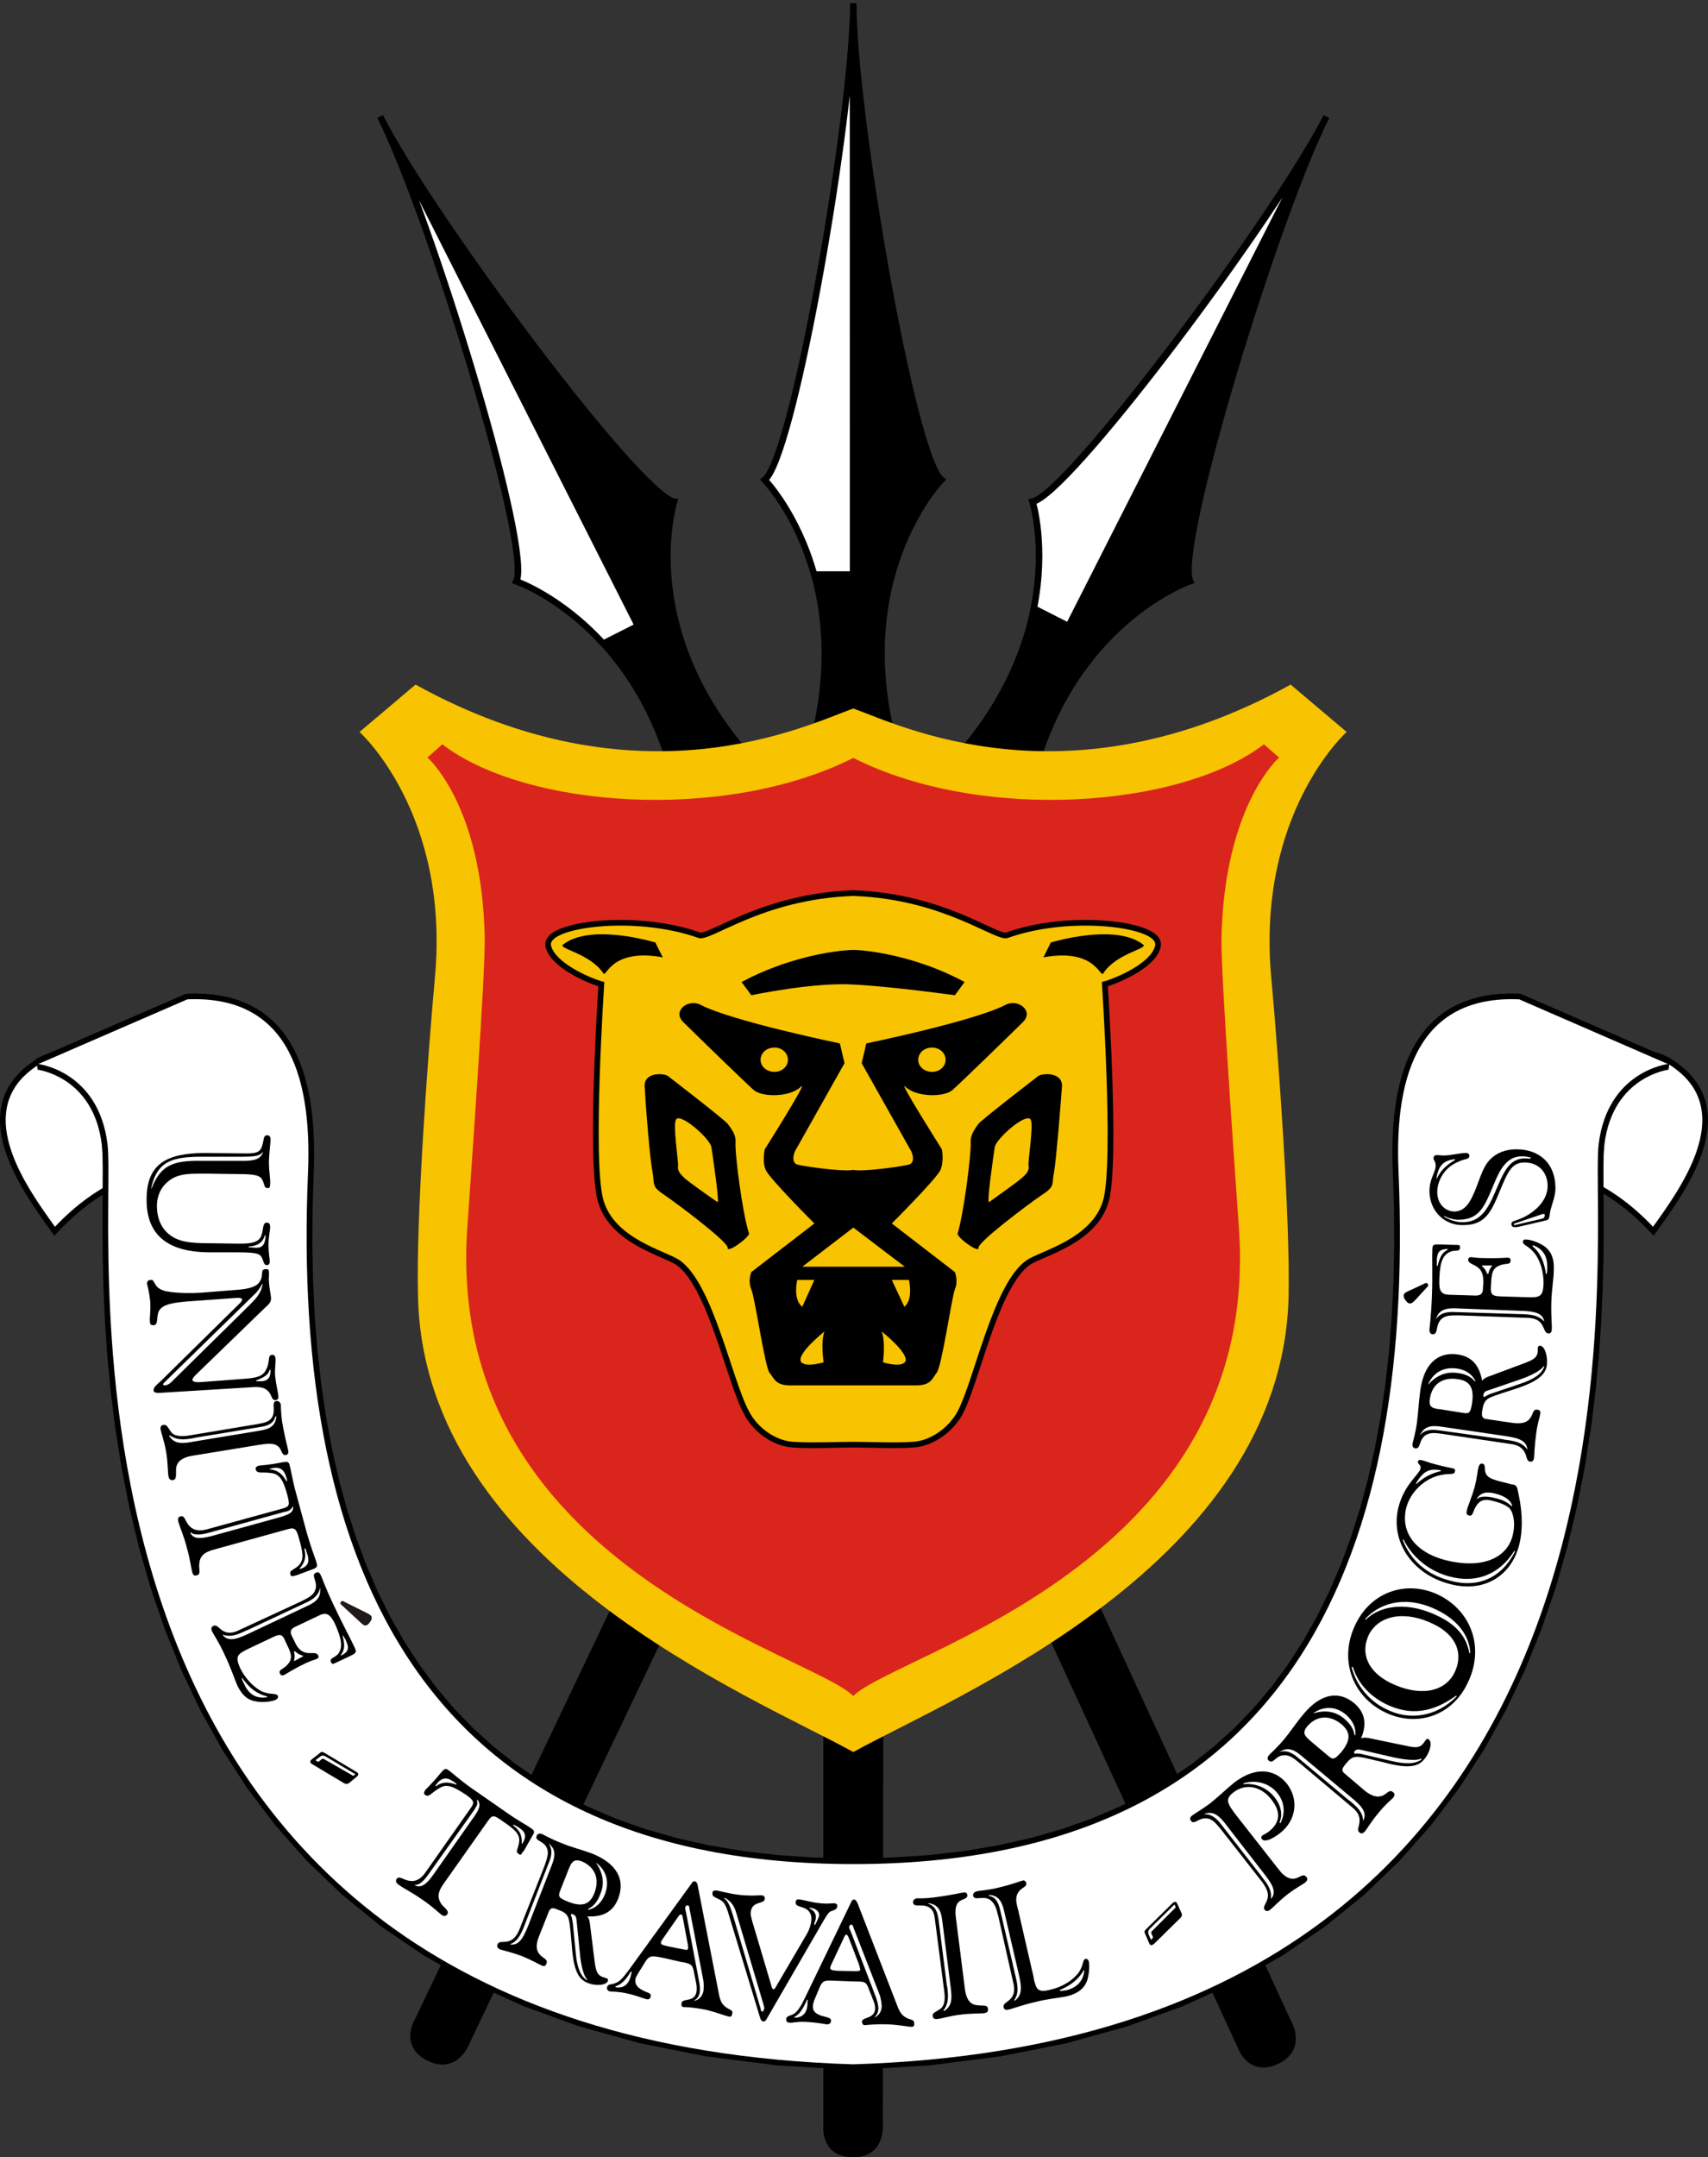 <?xml version="1.0" encoding="UTF-8" standalone="no"?>
<!-- Creator: CorelDRAW -->

<svg
   xmlns:dc="http://purl.org/dc/elements/1.1/"
   xmlns:cc="http://creativecommons.org/ns#"
   xmlns:rdf="http://www.w3.org/1999/02/22-rdf-syntax-ns#"
   xmlns:svg="http://www.w3.org/2000/svg"
   xmlns="http://www.w3.org/2000/svg"
   xmlns:sodipodi="http://sodipodi.sourceforge.net/DTD/sodipodi-0.dtd"
   xmlns:inkscape="http://www.inkscape.org/namespaces/inkscape"
   xml:space="preserve"
   width="506.648"
   height="639.684"
   shape-rendering="geometricPrecision"
   text-rendering="geometricPrecision"
   image-rendering="optimizeQuality"
   clip-rule="evenodd"
   viewBox="0 0 14298730 18053309"
   id="svg2"
   version="1.1"
   inkscape:version="0.47 r22583"
   sodipodi:docname="ZZ2.svg"
   style="fill-rule:evenodd"><rect x="0" y="0" width="14298730" height="18053309" fill="#333333" stroke="none"/><defs
   id="defs263"><inkscape:perspective
     sodipodi:type="inkscape:persp3d"
     inkscape:vp_x="0 : 327.75592 : 1"
     inkscape:vp_y="0 : 1000 : 0"
     inkscape:vp_z="513.77954 : 327.75592 : 1"
     inkscape:persp3d-origin="256.88977 : 218.50395 : 1"
     id="perspective267" /></defs><sodipodi:namedview
   pagecolor="#ffffff"
   bordercolor="#666666"
   borderopacity="1"
   objecttolerance="10"
   gridtolerance="10"
   guidetolerance="10"
   inkscape:pageopacity="0"
   inkscape:pageshadow="2"
   inkscape:window-width="1280"
   inkscape:window-height="1004"
   id="namedview261"
   showgrid="false"
   inkscape:zoom="1"
   inkscape:cx="418.70473"
   inkscape:cy="274.2352"
   inkscape:window-x="-8"
   inkscape:window-y="-8"
   inkscape:window-maximized="1"
   inkscape:current-layer="Layer_x0020_1" />
 <g
   id="Layer_x0020_1"
   transform="translate(-104990,-219520.18)">
  <g
   id="g6">
   <path
   d="m 13982300,10513600 -73310,5050 -15200,-15850 -15540,-15890 -15520,-15560 -15710,-15390 -15890,-15250 -16060,-15080 -16260,-14910 -16260,-14750 -16640,-14550 -16840,-14390 -16860,-14200 -17250,-13990 -17470,-13810 -17490,-13600 -17720,-13400 -17940,-13190 -18350,-12970 -18400,-12750 -18630,-12520 -18880,-12300 -19120,-12060 -19180,-11810 -19620,-11580 -19880,-11320 -20150,-11260 -20210,-10800 -20680,-10550 -20750,-10270 -21230,-10200 -21320,-9720 -21790,-9440 -21890,-9340 36280,-88280 23390,9720 22910,10180 22820,10480 22350,10560 22250,11030 21800,11290 21710,11560 21270,11620 21000,12080 20740,12320 20680,12570 20240,12800 20000,13040 19750,13280 19520,13490 19110,13730 19060,13930 18840,14140 18610,14360 18210,14550 18010,14750 17980,14940 17580,15130 17400,15310 17380,15490 17000,15670 16820,15820 16630,15990 16450,16150 16280,16300 15920,16270 15940,16590 -73310,5050 77420,55740 z m 0,0 -33610,46810 -39700,-41760 73310,-5050 z m 256060,-1320260 0,0 35550,38760 31110,40200 26460,41370 22200,42640 17740,43460 13820,44180 9900,44840 5970,45210 2610,45500 -600,45530 -3610,45660 -6450,45510 -9110,45650 -11400,45350 -13510,44950 -15440,44850 -17400,44280 -18770,44010 -20180,43470 -21400,42840 -22430,42140 -23100,41530 -23980,40650 -24290,39880 -24610,38830 -24750,37900 -24720,36680 -24310,35580 -23930,34380 -23350,32930 -22410,31370 -21670,30130 -77420,-55740 21290,-29750 22410,-31370 22970,-32550 23550,-33640 23950,-34820 23960,-35940 24010,-36780 23870,-37710 23530,-38380 22860,-39150 22360,-39670 21310,-40260 20260,-40600 19060,-40850 17650,-41010 15900,-41300 14320,-41110 12390,-41210 10280,-40850 7990,-40430 5710,-40270 3230,-39660 600,-39170 -2230,-38400 -5230,-37730 -8040,-36980 -11200,-36340 -14740,-35600 -18080,-34780 -21980,-34270 -25870,-33460 -30310,-32780 0,0 67700,-67700 z m -140590,-110420 0,0 4590,2870 4590,3080 4600,3120 4580,2960 4590,3170 4580,3190 4570,3040 4560,3260 4550,3280 4540,3300 4510,3320 4700,3360 4480,3190 4470,3400 4450,3420 4420,3450 4580,3470 4370,3490 4330,3520 4500,3540 4280,3570 4240,3760 4400,3610 4170,3610 4320,3840 4080,3660 4250,3870 4180,3700 4160,3910 3900,3740 4060,3940 3990,3780 -67700,67700 -3250,-3400 -3300,-3200 -3540,-3360 -3400,-3170 -3440,-3320 -3490,-3130 -3720,-3280 -3560,-3080 -3810,-3250 -3640,-3230 -3880,-3020 -3900,-3190 -3740,-3160 -3970,-3140 -3990,-3130 -3840,-3090 -4040,-3070 -4070,-3060 -4090,-3020 -4120,-3190 -3940,-2980 -4150,-2960 -4160,-2920 -4170,-2900 -4200,-2880 -4190,-3040 -4200,-2830 -4210,-2790 -4220,-2960 -4220,-2740 -4210,-2720 -4230,-2870 0,0 52000,-80040 z m -288310,-85860 5610,0 630,30 1720,110 2540,380 3170,280 4110,370 4840,490 5530,590 6170,900 6790,850 7550,990 7890,1330 8580,1290 8850,1460 9450,1810 9820,1990 10180,2000 10470,2380 10930,2590 11150,2790 11340,3020 11490,3250 11590,3490 11860,3910 11890,4170 11890,4440 12030,4700 11940,4990 11840,5460 11850,5940 11660,6060 11610,6730 11340,7070 -52000,80040 -8340,-5190 -8610,-4870 -9040,-4940 -9250,-4440 -9580,-4340 -9700,-4230 -9790,-3960 -10010,-3680 -10030,-3430 -9980,-3170 -10110,-3110 -9990,-2870 -9840,-2640 -9650,-2430 -9430,-2210 -9350,-2000 -9060,-2000 -8700,-1630 -8330,-1430 -8110,-1460 -7440,-1290 -7150,-950 -6430,-990 -6030,-850 -5430,-540 -4790,-590 -4080,-490 -3370,-370 -2790,-280 -1800,0 -960,-110 -270,-30 5610,0 -4480,-95380 z m -613780,23130 39650,-24870 19880,-870 19570,-680 19300,-530 19030,-360 18800,-230 18560,-90 18180,20 17990,130 17840,230 17890,310 17570,380 17280,440 17400,490 17330,520 17110,550 17080,560 17080,560 17110,550 16950,520 17010,490 17110,440 17390,380 17120,310 17460,230 17630,130 17800,20 17830,-90 18030,-230 18290,-360 18540,-530 18830,-680 19140,-870 4480,95380 -19880,870 -19570,680 -19300,530 -19030,360 -18790,230 -18570,90 -18180,-20 -17990,-130 -17840,-230 -17880,-310 -17390,-380 -17470,-440 -17390,-490 -17330,-520 -17110,-550 -17080,-560 -17080,-560 -17110,-550 -16950,-520 -17020,-490 -17280,-440 -17210,-380 -17130,-310 -17460,-230 -17630,-130 -17800,-20 -17820,90 -18040,230 -18290,360 -18540,530 -18830,680 -19140,870 39650,-24870 -83780,-45640 z m 0,0 12850,-23560 26800,-1310 -39650,24870 z m -354510,736840 -13840,-61530 11510,-21100 11510,-21110 11510,-21100 11510,-21110 11510,-21100 11510,-21100 11520,-21110 11510,-21100 11510,-21100 11510,-21110 11510,-21100 11510,-21110 11510,-21100 11510,-21100 11510,-21110 11520,-21100 11510,-21100 11510,-21110 11510,-21100 11510,-21100 11510,-21110 11510,-21100 11510,-21100 11510,-21100 11510,-21110 11520,-21100 11510,-21100 11510,-21110 11510,-21100 11510,-21100 11510,-21110 11510,-21100 83780,45640 -11510,21100 -11510,21110 -11510,21100 -11510,21100 -11510,21110 -11510,21100 -11520,21100 -11510,21110 -11510,21100 -11510,21100 -11510,21100 -11510,21110 -11510,21100 -11510,21100 -11510,21110 -11510,21100 -11520,21100 -11510,21110 -11510,21100 -11510,21100 -11510,21110 -11510,21100 -11510,21110 -11510,21100 -11510,21100 -11520,21110 -11510,21100 -11510,21100 -11510,21110 -11510,21100 -11510,21110 -11510,21100 -13840,-61530 -56100,77420 z m 0,0 -33950,-24640 20110,-36890 13840,61530 z m 483090,348920 -9910,-5430 -14790,-10730 -14790,-10740 -14780,-10730 -14790,-10730 -14790,-10740 -14790,-10730 -14780,-10740 -14790,-10730 -14790,-10730 -14790,-10740 -14780,-10730 -14790,-10740 -14790,-10730 -14780,-10740 -14790,-10730 -14790,-10730 -14780,-10740 -14790,-10730 -14790,-10740 -14780,-10730 -14790,-10740 -14790,-10730 -14780,-10740 -14790,-10730 -14790,-10730 -14780,-10740 -14790,-10730 -14780,-10740 -14790,-10730 -14790,-10730 -14780,-10740 -14790,-10730 56100,-77420 14790,10730 14780,10740 14790,10730 14790,10730 14780,10740 14790,10730 14780,10740 14790,10730 14790,10730 14780,10740 14790,10730 14790,10740 14780,10730 14790,10740 14790,10730 14780,10740 14790,10730 14790,10730 14780,10740 14790,10730 14790,10740 14780,10730 14790,10740 14790,10730 14790,10730 14780,10740 14790,10730 14790,10740 14790,10730 14780,10730 14790,10740 14790,10730 -9910,-5430 -36280,88280 z m 0,0 -5610,-2300 -4300,-3130 9910,5430 z"
   id="path8"
   style="fill:#000000;fill-rule:nonzero" />
   <path
   id="1"
   d="m 13342400,10061800 c 243070,100060 436030,250150 601190,423920 223520,-311330 636480,-883000 260920,-1258540 -38380,-38370 -85750,-73760 -132740,-104250 -103360,-67090 -260070,-78190 -260070,-78190 -209750,10230 -364370,-11970 -574130,-1740 -122780,225100 -245570,450200 -368350,675310 157720,114490 315440,229000 473180,343490 z"
   style="fill:#ffffff" />
  </g>
  <g
   id="g11">
   <path
   d="m 526410,10513600 77420,-55740 -73310,-5050 15940,-16590 15920,-16270 16280,-16300 16450,-16150 16630,-15990 16820,-15820 17000,-15670 17380,-15490 17400,-15310 17580,-15130 17980,-14940 18010,-14750 18210,-14550 18610,-14360 18840,-14140 19060,-13930 19110,-13730 19520,-13490 19750,-13280 20000,-13040 20240,-12800 20680,-12570 20740,-12320 21000,-12080 21270,-11620 21710,-11560 21800,-11290 22250,-11030 22350,-10560 22820,-10480 22910,-10180 23390,-9720 36280,88280 -21890,9340 -21790,9440 -21320,9720 -21230,10200 -20750,10270 -20680,10550 -20210,10800 -20150,11260 -19880,11320 -19620,11580 -19180,11810 -19120,12060 -18880,12300 -18630,12520 -18400,12750 -18350,12970 -17940,13190 -17720,13400 -17490,13600 -17470,13810 -17250,13990 -16860,14200 -16840,14390 -16640,14550 -16260,14750 -16260,14910 -16060,15080 -15890,15250 -15710,15390 -15520,15560 -15540,15890 -15200,15850 -73310,-5050 z m 73310,5050 -39690,41760 -33620,-46810 73310,5050 z m -329370,-1325310 67700,67700 0,0 -30310,32780 -25870,33460 -21980,34270 -18080,34780 -14740,35600 -11200,36340 -8040,36980 -5230,37730 -2230,38400 600,39170 3230,39660 5710,40270 7990,40430 10280,40850 12390,41210 14320,41110 15900,41300 17650,41010 19060,40850 20260,40600 21310,40260 22360,39670 22860,39150 23530,38380 23870,37710 24010,36780 23960,35940 23950,34820 23550,33640 22970,32550 22410,31370 21290,29750 -77420,55740 -21670,-30130 -22410,-31370 -23350,-32930 -23930,-34380 -24310,-35580 -24720,-36680 -24750,-37900 -24610,-38830 -24290,-39880 -23980,-40650 -23100,-41530 -22430,-42140 -21400,-42840 -20180,-43470 -18770,-44010 -17400,-44280 -15440,-44850 -13510,-44950 -11400,-45350 -9110,-45650 -6450,-45510 -3610,-45660 -600,-45530 2610,-45500 5970,-45210 9900,-44840 13820,-44180 17740,-43460 22200,-42640 26460,-41370 31110,-40200 35550,-38760 0,0 z m 140590,-110420 52000,80040 0,0 -4230,2870 -4210,2720 -4220,2740 -4220,2960 -4210,2790 -4200,2830 -4190,3040 -4200,2880 -4170,2900 -4160,2920 -4150,2960 -3940,2980 -4120,3190 -4090,3020 -4070,3060 -4040,3070 -3840,3090 -3990,3130 -3970,3140 -3740,3160 -3900,3190 -3880,3020 -3640,3230 -3810,3250 -3560,3080 -3720,3280 -3490,3130 -3440,3320 -3400,3170 -3540,3360 -3300,3200 -3250,3400 -67700,-67700 3990,-3780 4060,-3940 3900,-3740 4160,-3910 4180,-3700 4250,-3870 4080,-3660 4320,-3840 4170,-3610 4400,-3610 4240,-3760 4280,-3570 4500,-3540 4330,-3520 4370,-3490 4580,-3470 4420,-3450 4450,-3420 4470,-3400 4480,-3190 4700,-3360 4510,-3320 4540,-3300 4550,-3280 4560,-3260 4570,-3040 4580,-3190 4590,-3170 4580,-2960 4600,-3120 4590,-3080 4590,-2870 0,0 z m 288310,-85860 -4480,95380 5610,0 -270,30 -960,110 -1800,0 -2790,280 -3370,370 -4080,490 -4790,590 -5430,540 -6030,850 -6430,990 -7150,950 -7440,1290 -8110,1460 -8330,1430 -8700,1630 -9060,2000 -9350,2000 -9430,2210 -9650,2430 -9840,2640 -9990,2870 -10110,3110 -9980,3170 -10030,3430 -10010,3680 -9790,3960 -9700,4230 -9580,4340 -9250,4440 -9040,4940 -8610,4870 -8340,5190 -52000,-80040 11340,-7070 11610,-6730 11660,-6060 11850,-5940 11840,-5460 11940,-4990 12030,-4700 11890,-4440 11890,-4170 11860,-3910 11590,-3490 11490,-3250 11340,-3020 11150,-2790 10930,-2590 10470,-2380 10180,-2000 9820,-1990 9450,-1810 8850,-1460 8580,-1290 7890,-1330 7550,-990 6790,-850 6170,-900 5530,-590 4840,-490 4110,-370 3170,-280 2540,-380 1720,-110 630,-30 5610,0 z m 613780,23130 -83780,45640 39650,24870 -19140,-870 -18830,-680 -18540,-530 -18290,-360 -18040,-230 -17820,-90 -17800,20 -17630,130 -17460,230 -17130,310 -17210,380 -17280,440 -17020,490 -16950,520 -17110,550 -17080,560 -17080,560 -17110,550 -17330,520 -17390,490 -17470,440 -17390,380 -17880,310 -17840,230 -17990,130 -18180,20 -18570,-90 -18790,-230 -19030,-360 -19300,-530 -19570,-680 -19880,-870 4480,-95380 19140,870 18830,680 18540,530 18290,360 18030,230 17830,90 17800,-20 17630,-130 17460,-230 17120,-310 17390,-380 17110,-440 17010,-490 16950,-520 17110,-550 17080,-560 17080,-560 17110,-550 17330,-520 17400,-490 17280,-440 17570,-380 17890,-310 17840,-230 17990,-130 18180,-20 18560,90 18800,230 19030,360 19300,530 19570,680 19880,870 39650,24870 z m -39650,-24870 26790,1300 12860,23570 -39650,-24870 z m 394160,761710 -56100,-77420 -13840,61530 -11510,-21100 -11510,-21110 -11510,-21100 -11510,-21110 -11510,-21100 -11510,-21100 -11520,-21110 -11510,-21100 -11510,-21100 -11510,-21110 -11510,-21100 -11510,-21110 -11510,-21100 -11510,-21100 -11510,-21110 -11520,-21100 -11510,-21100 -11510,-21110 -11510,-21100 -11510,-21100 -11510,-21110 -11510,-21100 -11510,-21100 -11510,-21100 -11510,-21110 -11520,-21100 -11510,-21100 -11510,-21110 -11510,-21100 -11510,-21100 -11510,-21110 -11510,-21100 83780,-45640 11510,21100 11510,21110 11510,21100 11510,21100 11510,21110 11510,21100 11520,21100 11510,21110 11510,21100 11510,21100 11510,21100 11510,21110 11510,21100 11510,21100 11510,21110 11510,21100 11520,21100 11510,21110 11510,21100 11510,21100 11510,21110 11510,21100 11510,21110 11510,21100 11510,21100 11520,21110 11510,21100 11510,21100 11510,21110 11510,21100 11510,21110 11510,21100 -13840,61530 z m 13840,-61530 20110,36880 -33950,24650 13840,-61530 z m -496930,410450 -36280,-88280 -9910,5430 14790,-10730 14790,-10740 14780,-10730 14790,-10730 14790,-10740 14790,-10730 14780,-10740 14790,-10730 14790,-10730 14790,-10740 14780,-10730 14790,-10740 14790,-10730 14780,-10740 14790,-10730 14790,-10730 14780,-10740 14790,-10730 14790,-10740 14780,-10730 14790,-10740 14790,-10730 14780,-10740 14790,-10730 14790,-10730 14780,-10740 14790,-10730 14780,-10740 14790,-10730 14790,-10730 14780,-10740 14790,-10730 56100,77420 -14790,10730 -14780,10740 -14790,10730 -14790,10730 -14780,10740 -14790,10730 -14780,10740 -14790,10730 -14790,10730 -14780,10740 -14790,10730 -14790,10740 -14780,10730 -14790,10740 -14790,10730 -14780,10740 -14790,10730 -14790,10730 -14780,10740 -14790,10730 -14790,10740 -14780,10730 -14790,10740 -14790,10730 -14790,10730 -14780,10740 -14790,10730 -14790,10740 -14790,10730 -14780,10730 -14790,10740 -14790,10730 -9910,5430 z m 9910,-5430 -4290,3120 -5620,2310 9910,-5430 z"
   id="path13"
   style="fill:#000000;fill-rule:nonzero" />
   <path
   id="path15"
   d="m 1166310,10061800 c -243070,100060 -436030,250150 -601190,423920 -223520,-311330 -636480,-883000 -260920,-1258540 38380,-38370 85750,-73760 132740,-104250 103360,-67090 260070,-78190 260070,-78190 209750,10230 364370,-11970 574130,-1740 122780,225100 245570,450200 368350,675310 -157720,114490 -315440,229000 -473180,343490 z"
   style="fill:#ffffff" />
  </g>
  <path
   d="M 7627680,6579460 C 7162260,5079750 7986240,4235080 7986240,4235080 7744900,4042010 7248450,1166700 7248450,246190 c 0,920510 -496460,3795820 -741240,3988890 0,0 823980,844670 362000,2344380 406060,27150 758470,0 758470,0 z"
   id="path17"
   style="fill:#000000;stroke:#000000;stroke-width:53340;stroke-opacity:1" />
  <path
   d="m 7245470,382300 c -41290,1038300 -504520,3668410 -738260,3852780 0,0 268970,275820 413370,791990 l 325570,0 -680,-4644770 z"
   id="path19"
   style="fill:#ffffff;stroke:#000000;stroke-width:53340;stroke-opacity:1" />
  <path
   d="M 6486520,6672540 C 5390180,5541730 5748730,4417800 5748730,4417800 5441900,4352300 3700850,2014820 3287140,1194280 c 413710,820540 1268720,3606210 1141160,3888910 0,0 1117020,382690 1379040,1930670 262020,-126100 679180,-341320 679180,-341320 z"
   id="path21"
   style="fill:#000000;stroke:#000000;stroke-width:53340;stroke-opacity:1" />
  <path
   d="m 8686100,7013860 c 262020,-1547980 1382490,-1930670 1382490,-1930670 -131010,-282700 724000,-3068370 1141160,-3888910 -417160,820540 -2158200,3158020 -2461590,3223520 0,0 355100,1123930 -737790,2254740 348670,200780 675730,341320 675730,341320 z"
   id="path23"
   style="fill:#000000;stroke:#000000;stroke-width:53340;stroke-opacity:1" />
  <path
   d="m 7475610,11892100 -6520,6092040 c 0,0 31030,262020 -220640,262020 -255130,0 -224100,-244780 -224100,-244780 l 0,-6109180 451260,-100 z"
   id="path25"
   style="fill:#000000;stroke:#000000;stroke-width:53340;stroke-opacity:1" />
  <path
   d="m 6637950,11799800 -2623370,5501700 c 0,0 -86870,249630 -313730,141360 -228210,-108920 -96530,-317180 -96530,-317180 l 2630530,-5512740 403100,186860 z"
   id="path27"
   style="fill:#000000;stroke:#000000;stroke-width:53340;stroke-opacity:1" />
  <path
   d="m 8334570,11608200 2551110,5527890 c 0,0 137590,223440 -93090,330970 -227840,106210 -303390,-127560 -303390,-127560 l -2554680,-5547220 400050,-184080 z"
   id="path29"
   style="fill:#000000;stroke:#000000;stroke-width:53340;stroke-opacity:1" />
  <g
   id="g31">
   <path
   d="m 13441100,9786840 95020,11600 0,0 -5700,80760 -1890,116520 460,148450 1200,177330 330,203920 -2170,228000 -6280,249950 -12010,269250 -19350,286390 -28510,301260 -39090,313800 -51300,324040 -65300,331970 -80930,337600 -97980,340710 -117040,341940 -137310,340430 -159610,336830 -183330,330920 -208840,322510 -235980,311990 -264550,298770 -294920,283260 -326910,265630 -360340,245310 -395180,222870 -432040,197750 -469940,170700 -509640,141340 -550780,109290 -593540,75330 -637910,39040 -2620,-95380 631930,-38680 587180,-74570 544040,-108170 502540,-139100 462840,-168080 424540,-194750 388460,-218770 353600,-240810 320550,-260390 289320,-278020 259690,-293170 231480,-306010 205100,-316890 180330,-325320 156990,-331590 135450,-335570 115160,-337060 96860,-336610 79810,-333480 64560,-328230 50920,-320680 38710,-310800 28150,-298640 19350,-284150 12010,-267370 6280,-248090 2170,-226880 -330,-203160 -1200,-177330 -460,-149210 1890,-119500 6060,-89000 0,0 z m 607630,-619270 38160,-87540 -13660,91280 -140,0 -3470,430 -5890,950 -8350,1580 -10420,2270 -12500,3070 -14250,3770 -16020,4750 -17600,5810 -19010,6780 -20060,8020 -20960,9170 -22050,10600 -22590,11940 -23150,13530 -23560,15050 -23580,16650 -23640,18530 -23710,20120 -23220,22190 -22950,24140 -22330,26370 -21530,28340 -20740,30760 -19790,33260 -18470,35680 -17190,38190 -15720,41150 -14070,43830 -12090,46990 -10110,50030 -7950,53180 -95020,-11600 8710,-58040 11230,-54890 13590,-51850 15570,-49070 17580,-46010 19430,-43430 21090,-40540 22410,-37760 23740,-35240 24890,-32820 25690,-30130 26330,-27880 26960,-25550 27070,-23480 27380,-21150 27320,-19270 26920,-17290 26530,-15410 25950,-13800 25050,-12100 24320,-10670 23060,-9140 21630,-7900 20220,-6570 18620,-5490 16870,-4510 14760,-3450 12660,-2650 10210,-1940 7770,-1330 4970,-810 2760,-380 -13660,91280 z m -1223640,-632740 17210,3920 1244590,541280 -38160,87540 -1244590,-541280 20950,-91460 z m -964330,1490370 -95380,3740 0,190 -2750,-80100 -1100,-78890 620,-77240 2370,-75870 4200,-74410 6250,-72710 8200,-71090 10190,-69230 12410,-67450 14520,-65610 16670,-63500 19270,-61480 21530,-59400 24040,-57050 26800,-54790 29250,-52280 32100,-49870 34850,-47190 37650,-44250 40670,-41420 43780,-38490 46550,-35130 49570,-32060 52650,-28510 55580,-25100 58580,-21400 61650,-17820 64580,-13960 67730,-10420 70780,-6390 73690,-2500 76830,1310 -3740,95380 -72350,-1310 -68810,2500 -65180,6030 -61750,9280 -58580,12840 -55290,15960 -52240,19160 -49220,22100 -46290,25150 -43570,27940 -40950,31010 -38160,33630 -35810,36560 -33530,39390 -31110,41950 -28740,44630 -26630,47420 -24180,49930 -22180,52550 -20030,54920 -17770,57360 -15930,59760 -13760,61870 -11670,64090 -9810,66230 -7820,68110 -5890,70090 -4200,71790 -2370,73630 -620,75360 1100,76650 2750,78220 0,190 z m -4612330,5841560 0,-95380 0,-190 325680,-6900 311440,-20920 297560,-34640 283570,-47890 270120,-60880 256910,-73390 243710,-86010 230920,-98150 218340,-109830 205980,-121610 194000,-132740 182060,-143760 170530,-154520 159180,-165180 148270,-175380 137170,-185490 126680,-195320 116000,-204860 105920,-214320 95870,-223130 85850,-232210 76400,-240470 66810,-248990 57590,-256880 48430,-264470 39640,-271980 30900,-279220 22360,-285980 14220,-292470 6110,-298860 -1790,-305170 -9480,-310630 95380,-3740 9480,312870 1790,307050 -6110,301480 -14220,295450 -22720,288980 -31280,282200 -40020,275360 -49170,268210 -58350,260620 -67930,252730 -77520,244950 -87710,236330 -97750,227990 -108160,218820 -119000,209720 -129660,200180 -140910,190350 -152010,180240 -163680,169680 -175390,159000 -187300,147880 -199240,136480 -211580,124590 -223960,112830 -236520,100390 -249330,87890 -262150,75250 -275360,62000 -288790,48650 -302060,35020 -315920,21280 -329800,7280 0,-190 z m -4612340,-5841560 95380,3740 0,190 -9730,310440 -1920,305170 6100,298860 14320,292470 22570,285980 31170,279220 40000,271980 48850,264470 58060,256880 67310,248800 76750,240660 86590,232020 96420,223320 106290,214140 116720,204850 127180,195320 137640,185490 148480,175570 159730,165180 170790,154520 182260,143760 194090,132740 205960,121610 218200,109830 230660,98150 243300,86010 256330,73390 269400,60880 282830,47890 296290,34640 310140,20920 324180,7090 0,95380 -328300,-7090 -314620,-21280 -301150,-35020 -287690,-48650 -274640,-62000 -261570,-75250 -248920,-87890 -236260,-100390 -223820,-112830 -211560,-124590 -199330,-136480 -187500,-147880 -175650,-159000 -163850,-169680 -152600,-180050 -141380,-190350 -130160,-200180 -119340,-209730 -108910,-219000 -98300,-227800 -88070,-236520 -78250,-244760 -68430,-252920 -58820,-260620 -49590,-268210 -40380,-275360 -31550,-282200 -22930,-288980 -14320,-295450 -6100,-301480 1920,-307050 9730,-313060 0,190 z m -943570,-1398910 -37780,-87540 17020,-3920 76520,-1310 73580,2500 70320,6390 67480,10420 64350,13960 61430,17820 58390,21590 55410,24910 52500,28510 49440,32060 46620,35130 43500,38490 40610,41420 37590,44250 34820,47190 32100,49870 29250,52280 26830,54790 24090,57050 21610,59210 19160,61480 16980,63690 14650,65420 12560,67450 10360,69420 8390,70910 6470,72890 4430,74230 2620,76050 890,77240 -800,78710 -2440,80090 -95380,-3740 2440,-78230 800,-76830 -890,-75360 -2620,-73450 -4430,-71970 -6110,-69910 -8010,-68290 -9980,-66040 -11820,-64090 -13890,-62060 -15860,-59570 -18040,-57360 -20110,-55110 -22230,-52550 -24210,-49930 -26630,-47420 -28740,-44630 -31080,-41950 -33470,-39390 -35750,-36560 -38260,-33630 -40640,-31010 -43440,-27940 -46140,-25150 -49050,-22290 -52050,-18970 -55070,-15960 -58350,-12840 -61500,-9280 -65080,-6030 -68340,-2500 -72040,1310 17020,-3920 z m -1272340,545020 -13470,-91280 1248030,-541280 37780,87540 -1248030,541280 -24310,3740 z m 632130,615530 -95020,11600 0,0 -7950,-53180 -10110,-50030 -12090,-46990 -14070,-43830 -15720,-41150 -17190,-38190 -18470,-35680 -19790,-33260 -20740,-30760 -21530,-28340 -22330,-26370 -22950,-24140 -23220,-22190 -23710,-20120 -23640,-18530 -23580,-16650 -23560,-15050 -23150,-13530 -22590,-11940 -22050,-10600 -20960,-9170 -20060,-8020 -19010,-6780 -17600,-5810 -16020,-4750 -14250,-3770 -12500,-3070 -10420,-2270 -8350,-1580 -5890,-950 -3470,-430 -140,0 10840,-95020 2760,380 4970,810 7770,1330 10210,1940 12660,2650 14760,3450 16870,4510 18620,5490 20220,6570 21630,7900 23060,9140 24320,10670 25050,12100 25950,13800 26530,15410 26920,17290 27320,19270 27380,21150 27070,23480 26960,25550 26330,27880 25690,30130 24890,32820 23740,35240 22410,37760 21090,40540 19430,43430 17580,46010 15570,49070 13590,51850 11230,54890 8710,58040 0,0 z m 6194810,7660080 2620,95380 -2620,0 -638220,-39040 -593840,-75330 -551060,-109290 -509900,-141340 -470170,-170700 -432070,-197750 -395580,-222870 -360530,-245310 -327090,-265630 -295080,-283260 -264690,-298770 -236120,-311990 -208960,-322510 -183430,-330740 -159710,-337010 -137400,-340430 -117110,-341940 -98050,-340710 -80990,-337600 -65340,-331970 -51340,-324040 -39140,-313800 -28530,-301260 -19380,-286390 -12020,-269250 -6290,-249950 -2180,-228000 320,-203920 1200,-177330 460,-148450 -1900,-116520 -5690,-80760 95020,-11600 6050,89000 1900,119500 -460,149210 -1200,177330 -320,203160 2180,226880 6290,248090 12020,267370 19380,284150 28170,298640 38760,310800 50960,320680 64600,328230 79870,333480 96930,336610 115230,337060 135540,335570 157090,331410 180430,325500 205220,316890 231620,306010 259830,293170 289480,278020 320730,260390 353790,240810 388480,218770 424950,194750 463070,168080 502800,139100 544320,108170 587480,74570 632240,38680 -2620,0 z m 2620,95380 -1300,30 -1320,-30 2620,0 z"
   id="path33"
   style="fill:#000000;fill-rule:nonzero" />
   <path
   id="path35"
   d="m 7248450,17494600 c 7015890,-213750 6150540,-6981420 6240180,-7701970 75850,-610230 579200,-668840 579200,-668840 l -1244590,-541280 c -813640,-34470 -1048080,592990 -1010150,1444550 141350,3354530 -992920,5792000 -4564640,5792000 -3554490,0 -4709450,-2437470 -4564650,-5792000 34480,-851560 -199960,-1479020 -1010150,-1444550 L 425620,9123790 c 0,0 503350,58610 579200,668840 89630,720550 -775720,7488220 6243630,7701970 z"
   style="fill:#ffffff;stroke:#000000;stroke-opacity:1" />
  </g>
  <g
   id="g37">
   <path
   d="m 1832240,10040900 c -6890,0 -13790,0 -20680,0 -106880,0 -189620,0 -258570,37920 -86190,48270 -134460,131010 -134460,234440 0,96530 34480,179270 96530,230990 79300,68950 186170,79290 341320,79290 l 248220,3450 c 96540,0 155150,-6900 182730,-55160 27580,-55160 10340,-120670 51710,-120670 20690,0 27580,13790 27580,37930 0,27580 -13790,79290 -13790,148240 0,68960 10350,113770 10350,137910 0,20680 -6900,31030 -24140,31030 -31030,0 -24130,-37930 -48260,-72400 -20690,-34480 -103430,-34480 -258580,-34480 l -182720,0 c -348210,-3450 -520590,-151700 -517140,-444740 0,-289600 162040,-386140 486110,-386140 l 351660,3450 c 75850,0 106880,-10340 124110,-48260 24140,-62060 10350,-103430 48270,-103430 20690,0 27580,13790 27580,37920 0,27580 -10340,86190 -13790,179280 0,89630 13790,151690 10340,186170 0,27580 -3440,41370 -24130,37920 -31030,0 -20690,-41370 -48270,-79290 -24130,-34480 -96530,-37930 -230990,-37930 l -230990,-3440 z"
   id="path39"
   style="fill:#000000" />
   <path
   d="m 2304570,9861590 c -27580,34480 -82750,37920 -165490,37920 l -265470,0 c -296490,-3440 -448190,10350 -503350,265470 l 3450,0 c 86190,-224100 217200,-234440 461980,-230990 l 248230,0 c 37920,0 58610,0 62060,0 89630,0 137900,-13790 162030,-72400 l -3440,0 z"
   id="path41"
   style="fill:#ffffff" />
  </g>
  <path
   d="m 2321800,10558000 c -17230,62050 -65500,89640 -134450,93080 l 0,6900 c 27580,0 51710,3450 65500,3450 51720,0 72400,-31030 75850,-103430 l -6900,0 z"
   id="path43"
   style="fill:#ffffff" />
  <path
   d="m 1577120,11057900 c -86190,0 -144800,-13790 -186170,-51710 l -6900,3450 c 24140,55160 58610,75840 120670,72400 10340,-3450 34480,-6900 72400,-17240 l 0,-6900 z"
   id="path45"
   style="fill:#ffffff" />
  <g
   id="g47">
   <path
   d="m 1453010,11875000 c -41380,3440 -62060,-3450 -62060,-17240 -3450,-27580 24130,-48270 62060,-82740 l 655040,-644710 c 17240,-13790 24140,-31030 24140,-34470 0,-13790 -20690,-17240 -62060,-13790 l -334420,24130 c -151690,10340 -248230,20680 -289600,68950 -41370,48270 -6890,131010 -55160,134460 -27580,0 -31030,-10340 -31030,-34480 -3450,-24130 6900,-75850 3450,-155140 -6900,-82740 -24140,-137910 -27580,-158590 0,-20690 10340,-31030 37920,-31030 24130,-3450 20690,62060 93090,86190 27580,13790 151690,31030 324070,20690 l 303390,-24140 c 89640,-6890 148250,-24130 175830,-55160 51710,-62060 6900,-113770 55160,-117220 24140,-3450 31030,3450 31030,24140 3450,27580 -3450,51710 0,79290 3450,55160 13790,99980 17240,131010 3450,41370 -13790,55160 -55160,93090 l -558520,541270 c -31030,27580 -44820,48270 -44820,58610 3450,13790 27590,20690 72400,17240 l 365450,-27580 c 89640,-6900 148250,-17240 175830,-68950 41370,-72400 13790,-127570 51710,-131010 17240,-3450 27580,6890 31030,27580 3450,34470 -6890,82740 -3450,141350 6900,79290 24140,137900 27590,179280 0,17230 -3450,27580 -24140,31020 -34470,0 -27580,-37920 -58610,-72400 -37920,-41370 -86190,-41370 -168930,-34470 l -730890,44820 z"
   id="path49"
   style="fill:#000000" />
   <path
   d="m 2301120,10964800 c -24130,37920 -41370,65500 -68950,89630 l -751580,734350 c -6900,6890 -10350,13790 -10350,17230 0,3450 3450,6900 17240,6900 20690,-3450 31030,-10340 44820,-20690 l 665390,-655040 c 51710,-51720 93090,-96540 106880,-172380 l -3450,0 z"
   id="path51"
   style="fill:#ffffff" />
  </g>
  <path
   d="m 2363180,11681900 c -10350,41370 -48270,65510 -113780,89640 l 3450,6890 c 17240,0 31030,0 41370,0 55170,-3440 75850,-31020 75850,-93080 l -6890,-3450 z"
   id="path53"
   style="fill:#ffffff" />
  <g
   id="g55">
   <path
   d="m 1711580,12402500 c -79300,13790 -120670,44820 -131010,96540 -6900,48260 10340,99980 -27580,106870 -20690,3450 -34480,-10340 -37930,-34470 -6890,-37930 -3440,-110330 -20680,-210310 -13790,-79290 -37930,-141350 -44820,-179280 -3450,-24130 6890,-37920 24130,-37920 27580,-6890 37930,24130 65510,62060 20680,27580 72400,37920 141350,27580 l 558510,-93090 c 79300,-13790 120670,-20680 144800,-62050 31030,-58610 -10340,-127570 34480,-134460 17240,-3450 31030,6890 37920,31030 0,13790 0,62050 10340,141350 27590,158590 51720,234440 51720,244780 3450,20690 -3450,31030 -20690,34480 -37920,6890 -31030,-51720 -68950,-75850 -31030,-24130 -82740,-20690 -148250,-10340 l -568850,93080 z"
   id="path57"
   style="fill:#000000" />
   <path
   d="m 2411440,12071500 c -13790,55160 -55160,79300 -127560,89640 l -544720,89640 c -3450,0 -6900,3440 -13790,3440 -75850,13800 -137910,20690 -199960,-24130 l -3450,6900 c 44820,68950 106870,65500 213750,44820 l 541280,-89640 c 93080,-13790 134450,-44820 141350,-117220 l -6900,-3450 z"
   id="path59"
   style="fill:#ffffff" />
  </g>
  <g
   id="g61">
   <path
   d="m 2673460,13047200 c 34480,120660 65510,199960 79300,241330 10340,37920 10340,48270 -27580,62060 l -137910,51710 c -6890,0 -10340,3450 -13790,3450 -27580,6890 -31030,6890 -37920,-10340 -6900,-34480 13790,-31030 58610,-65510 51710,-41370 51710,-93080 24130,-199960 -3450,-10340 -6900,-17240 -6900,-24130 -24130,-89640 -34470,-106880 -96530,-89640 l -624020,172380 c -72400,20680 -110320,48270 -117220,113770 -6890,41370 17240,93090 -20680,99980 -20690,6900 -31030,0 -37930,-24130 -10340,-34480 -17230,-106880 -44810,-203410 -24140,-96540 -58610,-172380 -72400,-220650 -6900,-24130 0,-41370 17230,-44820 34480,-10340 37930,31030 65510,68950 37920,48270 89640,58610 162040,37930 l 627460,-172380 c 58610,-17240 62060,-27580 41370,-110330 -31030,-113770 -58610,-175830 -131010,-186170 -86190,-13790 -120660,10340 -134450,-31030 -3450,-13790 3440,-24130 24130,-31030 10340,-3440 75850,-3440 193070,-27580 41370,-6890 58610,-10340 65500,20690 13790,44820 24130,127560 55160,237890 l 89640,330970 z"
   id="path63"
   style="fill:#000000" />
   <path
   d="m 2363180,12516300 c 62050,3450 103420,34480 141350,99980 l 3450,0 c 0,-17230 -3450,-27580 -6900,-34470 -17240,-68950 -62060,-93090 -127560,-72400 -6900,0 -6900,0 -10340,3450 l 0,3440 z"
   id="path65"
   style="fill:#ffffff" />
   <path
   d="m 2556240,12826500 c -10340,20680 -27580,34470 -41370,37920 -10340,3450 -17240,6900 -27580,6900 l -637810,175830 c -75850,20680 -127560,17230 -144800,-3450 l -6890,3450 c 27580,51710 79290,51710 175820,27580 l 561970,-155150 c 82740,-24130 124110,-37920 124110,-89630 l -3450,-3450 z"
   id="path67"
   style="fill:#ffffff" />
   <path
   d="m 2652780,13178200 c 17230,68950 6890,113770 -37930,165480 l 0,6900 c 65510,-20690 82740,-55170 65510,-117220 -3450,-6900 -10350,-27580 -17240,-55160 l -10340,0 z"
   id="path69"
   style="fill:#ffffff" />
  </g>
  <g
   id="g71">
   <path
   d="m 2576930,13833200 c -37930,17240 -48270,41370 -27580,79300 l 20680,41370 c 24140,55160 51720,86190 96540,96530 48260,10350 86190,-10340 103420,24140 6900,13790 0,20680 -20680,31020 -10340,3450 -37930,10350 -89640,34480 -106880,51710 -162040,89640 -175830,96530 -17240,6900 -27580,3450 -34470,-10340 -17240,-34480 24130,-34480 58610,-72400 44810,-44820 41370,-86190 3440,-162040 l -24130,-51710 c -20690,-48270 -44820,-44820 -96530,-20690 l -203410,96540 c -93090,44820 -117220,62050 -72400,162030 41370,86190 113770,162040 182720,196520 75850,31030 120670,10340 134460,37920 3450,10340 -3450,24140 -17240,31030 -27580,13790 -106880,27580 -168930,13790 -68960,-10340 -117220,-55160 -155150,-134460 -27580,-65500 -55160,-151690 -103420,-251670 -51720,-113770 -96540,-175830 -106880,-199960 -10340,-20690 -6900,-37930 10340,-44820 27580,-13790 44820,17240 75850,37920 41370,27580 89640,24130 148250,-6890 l 513690,-237890 c 62060,-31030 103430,-51710 117220,-99980 20690,-65510 -41370,-120670 3450,-137910 17240,-10340 31030,-3440 41370,20690 6900,10340 34480,96530 110320,255120 75850,162040 137910,272370 168940,341320 20680,41370 20680,51710 -20690,72400 -6890,3450 -13790,6890 -27580,13790 -65500,31030 -103430,48270 -110320,51710 -20690,10350 -27580,10350 -34480,-6890 -17240,-34480 27580,-34480 58610,-68950 41370,-55170 31030,-124120 -27580,-255130 -37920,-75850 -68950,-96530 -127560,-68950 l -203410,96530 z"
   id="path73"
   style="fill:#000000" />
   <path
   d="m 2973400,13909100 c 17240,68950 20690,113770 -13790,158590 l 0,6900 c 62060,-31030 72400,-62060 41370,-124120 0,-6890 -10340,-20680 -24130,-44820 l -3450,3450 z"
   id="path75"
   style="fill:#ffffff" />
   <path
   d="m 2566590,14043600 c 6890,24130 6890,48260 0,72400 l 3440,3440 75850,-41370 -6890,-3440 c -24140,-6900 -44820,-17240 -65510,-37930 l -6890,6900 z"
   id="path77"
   style="fill:#ffffff" />
   <path
   d="m 2128740,14264200 c 6890,20690 13790,37930 20680,48270 37930,86190 99980,124120 189620,110320 l 3450,-6890 c -89640,-20690 -151690,-72400 -210300,-155140 l -3450,3440 z"
   id="path79"
   style="fill:#ffffff" />
   <path
   d="m 2676910,13626400 -499910,234430 c -3440,0 -6890,3450 -10340,3450 -72400,34480 -127560,58610 -199960,34480 44820,58610 106880,44820 217200,-6900 l 496460,-234440 c 82740,-37920 113770,-79290 103420,-151690 -6890,51710 -41370,89640 -106870,120670 z"
   id="path81"
   style="fill:#ffffff" />
  </g>
  <g
   id="g83">
   <path
   d="m 3028570,15139900 c -13790,10340 -27590,10340 -41380,3450 l -265460,-158590 c -6900,-3450 -10350,-6900 -13790,-10350 -10350,-13790 -3450,-24130 10340,-34470 l 62060,-48270 c 13790,-13790 24130,-13790 41370,-3450 l 265460,158590 c 6900,3450 13800,10350 13800,10350 6890,10340 3440,20680 -10350,31020 l -62050,51720 z"
   id="path85"
   style="fill:#000000" />
   <path
   d="m 2832050,14919200 c -24130,-13790 -34470,-10340 -55160,6900 l -31030,24130 24130,13790 20690,-17240 c 17240,-13790 20690,-10340 37920,0 l 234440,134460 17240,-13790 -248230,-148250 z"
   id="path87"
   style="fill:#ffffff" />
  </g>
  <g
   id="g89">
   <path
   d="m 4331760,15377800 c 99980,72400 175830,110330 213760,137910 31020,20680 41370,31030 17230,65500 l -72400,127570 c -3440,3440 -6890,6890 -10340,10340 -13790,24130 -17240,27580 -34470,13790 -27590,-20690 -6900,-31030 3440,-86190 13790,-65510 -17240,-103430 -110320,-168930 -6900,-3450 -13790,-10350 -20690,-13800 -75840,-55160 -89630,-62050 -127560,-6890 l -372340,527480 c -44820,62060 -55160,110330 -20690,165490 24140,34480 72400,58610 51720,89640 -13790,17240 -27580,17240 -48270,3450 -27580,-20690 -79290,-72400 -162040,-127570 -82740,-58610 -155140,-93080 -196510,-124110 -20690,-13790 -27580,-31030 -17240,-48270 20690,-27580 51720,3450 96530,13790 58610,13790 106880,-10340 148250,-72400 l 375790,-534380 c 34480,-48260 27580,-62050 -37920,-110320 -99980,-65510 -158590,-96530 -220650,-58610 -75850,41370 -86190,82740 -124110,58610 -10350,-6900 -10350,-20690 0,-37920 6890,-10350 55160,-51720 131010,-144800 27580,-31030 37920,-44820 65500,-24140 37920,27580 96530,82750 189620,148250 l 282700,196510 z"
   id="path91"
   style="fill:#000000" />
   <path
   d="m 3756010,15167500 c 48270,-37920 99980,-37920 168940,-13790 l 3440,-3450 c -10340,-10340 -17240,-17240 -27580,-20680 -58610,-44820 -103430,-31030 -144800,24130 -3450,6890 -3450,6890 -6890,10340 l 6890,3450 z"
   id="path93"
   style="fill:#ffffff" />
   <path
   d="m 4097330,15284700 c 6890,20680 3440,41370 -6900,55160 -3450,6900 -10340,13790 -13790,24130 l -382680,537830 c -44820,65510 -86200,96540 -113780,89640 l 0,6900 c 51720,20680 93090,-6900 151700,-89640 l 334420,-475770 c 48260,-68960 68950,-106880 37920,-151700 l -6890,3450 z"
   id="path95"
   style="fill:#ffffff" />
   <path
   d="m 4400720,15495000 c 55160,41370 75840,82750 72400,151700 l 3440,3450 c 37930,-58610 31030,-96540 -20680,-131010 -6900,-6900 -24140,-17240 -51720,-31030 l -3440,6890 z"
   id="path97"
   style="fill:#ffffff" />
  </g>
  <g
   id="g99">
   <path
   d="m 6521000,17118800 c -6900,10340 -10340,17240 -24130,17240 -13790,0 -20690,-10340 -27590,-27580 l -272360,-896380 c -17230,-48270 -31030,-79300 -68950,-96540 -37920,-20680 -62060,-24130 -58610,-51710 0,-20690 10340,-24130 31030,-24130 34480,3440 103430,27580 203410,37920 106880,10340 165480,0 179280,3450 17230,0 27580,13790 24130,31030 -3450,20680 -24130,24130 -55160,34470 -37930,13790 -55170,31030 -62060,72400 -3450,27580 6890,55160 13790,82750 l 158590,534380 c 3450,20680 10340,27580 17240,31020 6890,0 13790,-6890 20680,-20680 l 258580,-441300 c 24130,-41370 34470,-82740 37920,-110320 6890,-55160 -17240,-93090 -65510,-110320 -37920,-13790 -68950,-17240 -65500,-44820 0,-20690 10340,-27580 34480,-24140 37920,3450 96530,24140 168930,31030 62060,6900 99980,0 120670,0 17230,3450 27580,10350 24130,27580 -3450,24140 -20690,27580 -48270,37930 -17240,3440 -37920,31030 -65500,79290 l -479220,827430 z"
   id="path101"
   style="fill:#000000" />
   <path
   d="m 6165890,16105200 c 31030,17240 51720,65510 75850,144800 l 230990,779160 c 3450,17240 3450,24140 13790,24140 3450,3440 13790,-10350 17240,-27590 0,-6890 -3450,-17230 -6890,-31020 l -227550,-765370 c -17230,-62060 -48260,-103430 -96530,-127570 l -6900,3450 z"
   id="path103"
   style="fill:#ffffff" />
   <path
   d="m 6879550,16188000 c 41370,20690 58610,44820 55160,86190 -3440,17240 -10340,31030 -13790,48270 l 6900,6900 c 17240,-34480 31030,-58610 34470,-79300 3450,-31030 -24130,-58610 -72400,-65500 -3440,0 -3440,0 -6890,0 l -3450,3440 z"
   id="path105"
   style="fill:#ffffff" />
  </g>
  <g
   id="g107">
   <path
   d="m 8182750,16863700 c 10340,79290 37920,124110 89640,134450 48260,10350 99980,-6890 103430,31030 3440,24140 -6900,34480 -34480,37930 -34480,3440 -106880,0 -210310,13790 -79290,10340 -141350,31020 -179270,34470 -24130,3450 -37920,-6890 -37920,-24130 -6900,-27580 27580,-34480 65500,-62060 27580,-20680 41370,-68950 31030,-141350 l -72400,-558510 c -10340,-82750 -13790,-124120 -55160,-148250 -58610,-34480 -127570,6890 -134460,-41370 0,-17240 10340,-31030 34480,-34480 13790,0 58610,3450 137900,-6890 162040,-20690 237890,-41380 248230,-41380 20680,-3440 31030,3450 34470,20690 3450,37920 -51710,31030 -79290,65500 -24130,31030 -24130,82750 -13790,148250 l 72400,572310 z"
   id="path109"
   style="fill:#000000" />
   <path
   d="m 7875910,16150000 c 55160,20690 75850,58610 86190,134460 l 68950,544720 c 0,6900 0,10340 3450,13790 10340,79300 13790,141350 -31030,199960 l 3450,6900 c 72400,-44820 68950,-106880 55160,-213750 l -68950,-544730 c -10340,-93080 -41370,-134450 -113770,-144800 l -3450,3450 z"
   id="path111"
   style="fill:#ffffff" />
  </g>
  <g
   id="g113">
   <path
   d="m 8758500,16767200 c 0,3450 0,6900 0,6900 20690,89640 31030,124110 137910,96530 96530,-20680 186170,-75850 234430,-137900 48270,-65510 34480,-113770 62060,-120670 13790,0 24130,6900 27580,24130 6900,31030 3450,106880 -17240,165490 -27580,65500 -82740,103430 -168930,124110 -68950,13790 -158590,20690 -265470,48270 -120660,27580 -193060,58610 -220640,62060 -24140,6890 -37930,0 -41380,-20690 -6890,-27580 27590,-37920 55170,-65500 34470,-34480 41370,-79300 24130,-144800 l -124110,-551620 c -17240,-68950 -31030,-110330 -72400,-137910 -62060,-34470 -124120,13790 -137910,-31020 -3450,-17240 6900,-31030 31030,-37930 24130,-6890 86190,-6890 182720,-31030 117220,-27580 182730,-55160 199970,-58610 13790,-3440 27580,3450 31020,20690 6900,34480 -37920,34480 -65500,75850 -27580,41370 -20690,82740 -3450,144800 l 131010,568850 z"
   id="path115"
   style="fill:#000000" />
   <path
   d="m 8382710,16084500 c 55160,10340 79300,48260 96530,124110 l 124120,534380 c 0,3450 0,6900 3450,13790 17230,75850 31020,137910 -10350,199960 l 3450,6900 c 65510,-51720 58610,-113770 34480,-220650 l -124120,-534380 c -20680,-89640 -55160,-127560 -124110,-131010 l -3450,6900 z"
   id="path117"
   style="fill:#ffffff" />
   <path
   d="m 8982600,16880900 c 24130,-3440 41370,-3440 51710,-6890 86190,-20690 141350,-79300 148250,-165490 l -3450,-3440 c -41370,72400 -99980,124110 -203410,168930 l 6900,6890 z"
   id="path119"
   style="fill:#ffffff" />
  </g>
  <g
   id="g121">
   <path
   d="m 9996190,16229300 c 6900,17230 3450,27580 -10340,41370 l -217200,213750 c -6890,6890 -13790,10340 -17240,10340 -13790,6900 -20680,0 -27580,-17240 l -31030,-72400 c -10340,-17230 -6890,-27580 6900,-41370 l 220650,-217200 c 6890,-6890 13790,-10340 13790,-10340 10340,-3450 20680,0 27580,17240 l 34470,75850 z"
   id="path123"
   style="fill:#000000" />
   <path
   d="m 9730730,16360300 c -17240,20690 -17240,31030 -6900,55170 l 17240,37920 17240,-20690 -10340,-24130 c -10350,-20680 -3450,-24130 10340,-37920 l 189620,-189620 -10350,-24130 -206850,203400 z"
   id="path125"
   style="fill:#ffffff" />
  </g>
  <path
   d="m 5045420,16332800 37920,303390 c 10350,75850 20690,110330 65510,127570 10340,3440 24130,6890 31030,10340 13790,3450 17240,10340 13790,24130 -13790,34480 -99980,44820 -172380,13790 -86190,-34470 -117220,-131010 -131010,-327520 -10350,-124120 -17240,-196520 -31030,-224100 -17240,-34470 -44820,-44820 -89640,-62050 -41370,-17240 -58610,-13790 -72400,24130 l -79290,199960 c -27590,68950 -27590,117220 6890,155140 27580,31030 68950,37930 55160,72400 -6890,24140 -20680,27590 -41370,17240 -24130,-10340 -75850,-41370 -158590,-75850 -89640,-34470 -158590,-48260 -189620,-58600 -20680,-10350 -27580,-24140 -20680,-41380 10340,-27580 41370,-17230 82740,-24130 48270,-10340 79290,-44820 103430,-106880 l 206850,-524030 c 24140,-68960 37930,-110330 20690,-151700 -27580,-62060 -103430,-58610 -86190,-99980 6900,-20680 24130,-24130 44820,-17240 17240,6900 72400,41370 172380,79300 72400,31030 162040,51710 251680,86190 203400,82740 275800,217200 213750,375790 -41370,106870 -124120,155140 -258570,148250 17230,17230 20680,44820 24130,75840 z"
   id="path127"
   style="fill:#000000" />
  <path
   d="m 4700660,15805300 -199960,513690 c 0,3450 -3450,6900 -3450,10350 -31030,75840 -55160,134450 -124110,162030 72400,10350 106870,-41370 151690,-151690 l 199960,-513700 c 34480,-86190 27580,-137900 -27580,-179270 31030,41370 31030,93080 3450,158590 z"
   id="path129"
   style="fill:#ffffff" />
  <path
   d="m 5097130,15812200 c 58610,86190 68960,172380 34480,255130 -24130,65500 -55160,103430 -103430,127560 l 3450,6890 c 58610,-13790 110320,-58610 137900,-131000 37930,-99990 13790,-196520 -72400,-262020 l 0,3440 z"
   id="path131"
   style="fill:#ffffff" />
  <path
   d="m 4883380,16243100 c 10340,24130 13790,48260 17240,72400 l 24130,244780 c 10350,120660 37930,193060 93090,230990 l 3450,-3450 c -27580,-31030 -51720,-106880 -62060,-224100 l -27580,-275810 c -3450,-24130 -6900,-41370 -31030,-48260 -3450,-3450 -6900,-3450 -10340,-3450 l -6900,6900 z"
   id="path133"
   style="fill:#ffffff" />
  <path
   d="m 4866140,16136300 c 110330,41370 175830,24130 213760,-72400 48260,-120670 6890,-220650 -106880,-268910 -62060,-20690 -82740,3440 -106880,65500 l -72400,182720 c -17230,48270 -13790,58610 72400,93090 z"
   id="path135"
   style="fill:#ffffff" />
  <g
   id="g137">
   <path
   d="m 10809800,15863900 c 44820,58610 89640,86190 137910,75850 41370,-10350 68950,-44820 93080,-13790 13790,17230 10340,31020 -10340,48260 -17240,13790 -72400,41370 -144800,96540 -75850,58600 -120670,110320 -148250,131000 -17240,13790 -34470,13790 -44820,0 -17240,-24130 6900,-44810 20690,-82740 17240,-48260 0,-89640 -37930,-144800 l -348200,-444740 c -44820,-55160 -75850,-89640 -120670,-93090 -68950,-6890 -103430,58610 -131010,20690 -10340,-13790 -10340,-31030 10340,-44820 17240,-13790 72400,-44820 148250,-99980 89640,-72400 151690,-134460 199960,-172380 175830,-137910 341320,-120670 444740,6890 103430,134460 75850,310290 -58610,413720 -75840,58610 -134450,75850 -151690,48260 -6900,-6890 -6900,-20680 3450,-27580 6890,-6890 27580,-13790 55160,-34470 96530,-75850 103430,-165490 20680,-268920 -86190,-110320 -213750,-137900 -317180,-58610 -75840,58610 -48260,96540 27580,196520 l 351660,448190 z"
   id="path139"
   style="fill:#000000" />
   <path
   d="m 10323700,15481200 337860,434400 c 3450,3450 3450,6900 6900,10350 48270,62050 86190,110320 75850,186170 48260,-55170 20680,-113770 -55170,-210310 l -334410,-430950 c -58610,-72400 -106880,-96530 -172380,-68950 51710,-3450 96530,20680 141350,79290 z"
   id="path141"
   style="fill:#ffffff" />
   <path
   d="m 10516800,15150200 c 99980,-10340 196520,31030 258580,110330 55160,68950 68950,144800 41370,210300 l 6890,6900 c 44820,-86200 34480,-179280 -24130,-251680 -62060,-79300 -172380,-117220 -286150,-82740 l 3440,6890 z"
   id="path143"
   style="fill:#ffffff" />
  </g>
  <g
   id="g145">
   <path
   d="m 12730200,12633500 c 20690,6900 37930,10350 48270,10350 31030,10340 27580,31020 41370,89630 34480,162040 31030,306840 3450,413720 -68950,268910 -303390,403370 -582650,327520 -320630,-82740 -499900,-365450 -427500,-644700 48260,-186170 168930,-268920 182720,-317180 10340,-37930 -24130,-37930 -20680,-62060 3440,-13790 17230,-17240 37920,-10340 17240,3440 55160,20680 113770,34470 75850,20690 120670,27580 134460,31030 20680,3450 27580,10340 24130,27580 -6890,31030 -31030,13790 -106880,27580 -144800,24140 -265460,144800 -299940,272360 -51710,199970 65510,372350 324080,441300 296490,75850 513690,-6900 565410,-203410 24130,-93090 10340,-186170 -24140,-227540 -13790,-17240 -62050,-44820 -134450,-62060 -82750,-24130 -120670,-6900 -155150,55160 -20680,41370 -20680,72400 -51710,65510 -20690,-6900 -24130,-20690 -17240,-44820 6900,-34480 37920,-99980 65510,-196520 20680,-82740 24130,-137900 31020,-162030 6900,-24140 17240,-34480 34480,-31030 31030,10340 10340,48260 27580,82740 13790,31030 44820,44820 103430,62060 l 82740,20680 z"
   id="path147"
   style="fill:#000000" />
   <path
   d="m 12475000,12761000 c 20680,-20680 75850,-24130 151690,-3440 62060,13790 103430,37920 131010,65500 l 6900,-3450 c -13790,-44820 -58610,-79290 -137910,-99980 -75840,-20680 -124110,-10340 -158590,41370 l 6900,0 z"
   id="path149"
   style="fill:#ffffff" />
   <path
   d="m 11964800,12636900 c 48270,-44820 110330,-86190 203410,-106880 l -3450,-6890 c -99980,-17240 -144800,10340 -206850,110320 l 6890,3450 z"
   id="path151"
   style="fill:#ffffff" />
   <path
   d="m 12781900,13198900 c -127560,199960 -320630,272360 -541280,213750 -162040,-41370 -310280,-155140 -386130,-310280 l -6900,3450 c 68960,175820 206860,293040 396480,341310 234440,65500 434400,-24130 544720,-244780 l -6890,-3450 z"
   id="path153"
   style="fill:#ffffff" />
  </g>
  <g
   id="g155">
   <path
   d="m 12457800,11061400 c 44820,0 62060,-17240 62060,-62060 l 3450,-44820 c 0,-62050 -10350,-99980 -44820,-127560 -37930,-31030 -82750,-31030 -82750,-68950 3450,-13790 13790,-20690 31030,-17240 13790,0 41370,6900 96540,6900 120660,3440 186170,-3450 203410,-3450 17230,0 27580,10340 24130,24130 0,37930 -34480,20690 -82740,37930 -62060,20680 -75850,58610 -79300,141350 l -3450,55160 c 0,55160 20690,62060 79300,65500 l 227540,6900 c 99980,3450 131010,-3450 134460,-110320 3450,-96540 -27580,-199970 -75850,-258570 -51710,-65510 -99980,-65510 -96530,-96540 0,-10340 10340,-20680 27580,-17240 31030,0 103430,20690 155140,58610 58610,44820 79300,106880 75850,193070 0,72400 -17240,158590 -20690,272360 -3450,124120 6900,199960 3450,227540 0,24140 -10340,34480 -27580,34480 -31030,-3450 -31030,-34480 -51720,-68950 -24130,-44820 -68950,-62060 -134450,-62060 l -565410,-20680 c -68950,0 -113770,0 -148250,34470 -48270,51720 -20680,124120 -68950,124120 -17240,0 -27580,-13800 -27580,-37930 0,-13790 13790,-99980 20680,-279260 6900,-175820 0,-303390 3450,-379230 0,-48270 3450,-58610 51720,-55160 6890,0 13790,0 31020,0 72400,3440 113780,3440 120670,3440 24130,0 31030,3450 27580,24140 0,37920 -41370,13790 -82740,34470 -65510,27580 -86190,96540 -89640,237890 -3450,86190 13790,117220 79300,120660 l 224090,6900 z"
   id="path157"
   style="fill:#000000;fill-opacity:1" />
   <path
   d="m 12140600,10813100 c 17240,-68950 34480,-110320 82740,-134460 l 3450,-6890 c -65500,0 -89640,20680 -93080,89640 0,6890 0,24130 0,51710 l 6890,0 z"
   id="path159"
   style="fill:#ffffff" />
   <path
   d="m 12564700,10878600 c 6890,-27580 13790,-44820 31030,-65510 l 0,-3450 -86190,0 3440,6900 c 20690,17240 34480,37920 41370,62060 l 10350,0 z"
   id="path161"
   style="fill:#ffffff" />
   <path
   d="m 13054200,10878600 c 3450,-20690 3450,-37930 3450,-51720 3440,-93080 -34480,-155140 -117220,-186170 l -6900,6900 c 68950,58610 99980,134450 113770,234430 l 6900,-3440 z"
   id="path163"
   style="fill:#ffffff" />
   <path
   d="m 12278500,11199300 548170,17240 c 3440,0 10340,0 13790,0 79290,3450 141350,6900 193060,62060 -13790,-68950 -75840,-86190 -196510,-89640 l -548170,-20680 c -93090,-3450 -141350,20680 -162040,89630 31030,-44820 79300,-62050 151700,-58610 z"
   id="path165"
   style="fill:#ffffff" />
  </g>
  <g
   id="g167">
   <path
   d="m 12819800,10485600 c -17240,3450 -27580,3450 -27580,3450 -20690,0 -34480,-3450 -34480,-27590 0,-31020 48270,-20680 134460,-72400 110320,-65500 168930,-155140 168930,-244780 0,-110320 -72400,-196510 -193060,-196510 -110330,0 -141350,82740 -206860,237890 -72400,175820 -120670,286150 -306840,286150 -148240,3440 -279250,-106880 -282700,-282710 0,-110320 55160,-162040 51710,-217200 0,-34470 -17240,-41370 -17240,-58610 0,-20680 10350,-27580 31030,-27580 13790,0 27580,3450 51720,3450 65500,0 131010,-20690 189620,-20690 17230,0 24130,6900 27580,20690 0,41370 -41370,17240 -137910,75850 -79290,48260 -131010,141350 -131010,230990 0,96530 65510,162040 144800,162040 86190,-3450 131010,-68960 182730,-203410 37920,-99980 62050,-175830 110320,-227550 55160,-58610 131010,-89630 224090,-89630 199970,0 327530,124110 327530,324070 0,82740 -41370,155140 -48270,224100 -6890,44820 -10340,41370 -51710,51710 l -206860,48270 z"
   id="path169"
   style="fill:#000000;fill-opacity:1" />
   <path
   d="m 13006000,10420100 c 20690,-3440 31030,-10340 31030,-34470 0,-3450 -3450,-6900 -10340,-6900 -3450,0 -6900,0 -6900,0 l -224090,75850 c -10350,3450 -17240,3450 -17240,10340 0,3450 3450,6900 6890,6900 3450,0 6900,-3450 13790,-3450 l 206860,-48270 z"
   id="path171"
   style="fill:#ffffff" />
   <path
   d="m 12133700,10082200 c 31020,-65510 75840,-110330 151690,-155150 l 0,-6890 c -96530,10340 -137900,51710 -155140,162040 l 3450,0 z"
   id="path173"
   style="fill:#ffffff" />
   <path
   d="m 12195800,10402900 c 51720,27580 99980,44810 151700,44810 137900,0 203410,-86190 272360,-248220 72400,-168940 117220,-286160 251670,-286160 6900,0 24140,0 44820,3450 l 3450,-10340 c -27580,-6900 -48270,-10340 -72400,-10340 -103430,0 -165480,68950 -220650,196510 -89630,210300 -124110,330970 -306830,334420 -44820,0 -82750,-10340 -124120,-31030 l 0,6900 z"
   id="path175"
   style="fill:#ffffff" />
  </g>
  <path
   d="m 11578700,14767600 299940,62050 c 75850,17240 113770,17240 141350,-20680 10350,-10350 13790,-20690 20690,-27580 10340,-13790 17240,-13790 27580,-3450 27580,20680 10340,106880 -41370,165480 -58610,72400 -162040,72400 -351660,20690 -120660,-27580 -193060,-48270 -224090,-41370 -34480,3450 -55160,27580 -86190,65500 -27580,34480 -31030,51720 0,75850 l 162040,137910 c 58600,48260 106870,62050 151690,44810 37920,-17230 58610,-55160 86190,-31020 20690,13790 17240,27580 3450,48260 -17240,17240 -65510,55160 -120670,124120 -62060,72400 -96530,134450 -117220,158590 -17240,17240 -31030,20680 -44820,6890 -24130,-17240 -3440,-44820 0,-82740 6900,-51710 -13790,-89640 -65500,-131010 l -434400,-365450 c -55160,-44820 -89640,-72400 -137900,-65500 -65510,3450 -82750,75850 -120670,44820 -13790,-10350 -13790,-27580 0,-44820 13790,-17240 62060,-55160 131010,-137910 51710,-62050 99980,-137900 162040,-210300 141350,-168930 293040,-196510 424050,-86190 86190,75850 106880,168930 55160,293050 24140,-10350 48270,-6900 79300,0 z"
   id="path177"
   style="fill:#000000" />
  <path
   d="m 10971900,14929600 420610,351660 c 3450,3450 6890,6900 10340,6900 62060,51710 110320,93080 113770,168930 34480,-65510 -3450,-117220 -96530,-193070 l -420610,-351650 c -68950,-58610 -120670,-72400 -182720,-31030 51710,-17240 99980,0 155140,48260 z"
   id="path179"
   style="fill:#ffffff" />
  <path
   d="m 11444200,14895100 c 27580,-3450 51720,0 75850,6890 l 237890,55170 c 117210,27580 196510,24130 248220,-13800 l -3440,-6890 c -37930,17240 -117220,13790 -230990,-10340 l -268920,-62060 c -24130,-6900 -41370,-6900 -58610,10340 0,3450 -3450,6900 -3450,10350 l 3450,10340 z"
   id="path181"
   style="fill:#ffffff" />
  <path
   d="m 6124520,16912000 c 10350,51720 24140,82750 65510,110330 34470,20680 51710,20680 44820,48260 -3450,24140 -10350,27580 -31030,24140 -41370,-10350 -99980,-34480 -182730,-55170 -120660,-24130 -186170,-24130 -196510,-24130 -13790,-3450 -17240,-17240 -13790,-34470 6900,-41380 106880,-3450 124110,-89640 3450,-17240 3450,-41370 0,-65510 l -20680,-103430 c -10340,-62050 -27580,-68950 -93090,-82740 0,0 -3440,0 -6890,0 l -182730,-41370 c -65500,-10340 -89630,-17240 -124110,37920 l -62060,99980 c -10340,17240 -17230,31030 -20680,44820 -6900,44820 17240,75850 79290,103430 34480,13790 55160,20690 48270,41370 -3450,20690 -13790,27580 -34480,24140 -31030,-6900 -89630,-34480 -179270,-51720 -68960,-13790 -110330,-10340 -127560,-13790 -17240,-3450 -27590,-17240 -24140,-34470 6900,-31030 37930,-20690 68950,-34480 41380,-13790 72400,-55160 113780,-110320 l 527480,-727450 c 6900,-10340 13790,-17240 27580,-13790 10340,3450 17240,13790 20690,31030 l 179270,917060 z"
   id="path183"
   style="fill:#000000" />
  <path
   d="m 5255720,16843000 3450,6900 c 72400,10340 113770,-27580 131010,-113780 0,-6890 3450,-6890 3450,-13790 l -6900,-3440 c -37920,58610 -68950,103430 -131010,124110 z"
   id="path185"
   style="fill:#ffffff" />
  <path
   d="m 5917670,16963700 c 41370,-10350 65500,-37930 75840,-79300 3450,-24130 3450,-62050 0,-89640 l -117210,-606780 c 0,-13790 -3450,-20680 -13800,-24130 -6890,0 -17230,3450 -20680,17240 -3450,10340 3450,27580 6890,44820 l 110330,582640 c 6890,37930 6890,65510 3450,89640 -6900,27580 -20690,48270 -44820,62060 l 0,3450 z"
   id="path187"
   style="fill:#ffffff" />
  <path
   d="m 5807340,16239700 c -3440,0 -13790,3450 -20680,13790 l -134460,193070 c -6900,10340 -13790,20680 -13790,27580 -3450,17230 10340,20680 48270,31020 l 137900,27590 c 27580,6890 41370,3440 41370,-6900 0,-3450 0,-17240 -3450,-37920 l -41370,-220650 c -3440,-17240 -6890,-24130 -13790,-27580 z"
   id="path189"
   style="fill:#ffffff" />
  <path
   d="m 7620790,17015400 c 20680,48270 37920,75850 86190,96530 34470,13800 51710,10350 51710,41380 0,24130 -6890,27580 -27580,27580 -41370,-3450 -106870,-17240 -193060,-20690 -120670,-3450 -182730,6900 -196520,6900 -10340,0 -20680,-13790 -20680,-31030 3440,-37930 106870,-20690 110320,-106880 0,-20680 -3450,-41370 -13790,-65500 l -37930,-96540 c -20680,-62050 -37920,-65500 -103420,-65500 -3450,0 -6900,0 -10350,0 l -186170,-6900 c -65500,-3440 -89640,-3440 -113770,58610 l -44820,106880 c -6890,20690 -10340,34480 -10340,48270 -3450,44820 31030,72400 96530,86190 34480,10340 55160,13790 55160,34470 0,20690 -13790,31030 -34470,31030 -31030,-3450 -89640,-17240 -186170,-20680 -65510,-3450 -110330,10340 -124120,6890 -20680,0 -31030,-10340 -31030,-27580 0,-31030 31030,-27580 62060,-44820 37930,-24130 62060,-68950 93090,-131010 l 389580,-806740 c 6890,-13790 10340,-20690 24130,-20690 10340,0 20690,13790 27580,27580 l 337870,872250 z"
   id="path191"
   style="fill:#000000" />
  <path
   d="m 6751990,17101600 6890,3450 c 72400,-3450 106880,-44820 106880,-134460 0,-6890 0,-10340 3450,-13790 l -6900,-3450 c -31030,65510 -51710,113780 -110320,148250 z"
   id="path193"
   style="fill:#ffffff" />
  <path
   d="m 7427720,17101600 c 37930,-17240 55160,-48260 58610,-89640 0,-24130 -6890,-62050 -13790,-89630 l -224090,-575760 c -3450,-13790 -6900,-20680 -17240,-20680 -6900,0 -17240,6890 -17240,20680 0,10350 6890,24140 13790,37930 l 213750,558510 c 10340,34480 17240,62060 17240,86190 -3450,31030 -10340,51720 -34480,72400 l 3450,0 z"
   id="path195"
   style="fill:#ffffff" />
  <path
   d="m 7193280,16408600 c -6890,0 -17230,6900 -20680,20690 l -106880,227540 c -6890,13790 -10340,27580 -10340,31030 0,17240 17240,20680 58610,24130 l 151690,3450 c 27580,0 41380,-3450 41380,-13790 0,-3450 -3450,-17240 -10350,-41370 l -86190,-224100 c -6890,-17240 -13790,-24130 -17240,-27580 z"
   id="path197"
   style="fill:#ffffff" />
  <path
   d="m 12151000,13567800 c 272360,134450 386140,444740 237890,741230 -131010,272370 -427510,368900 -692970,237890 -272360,-134460 -386130,-444740 -241330,-737790 134450,-275810 434390,-368900 696410,-241330 z"
   id="path199"
   style="fill:#000000" />
  <path
   d="m 12144100,13743600 c 151690,72400 237880,172390 262020,310290 l 6890,0 c -3450,-137900 -99980,-275810 -279250,-362000 -230990,-113770 -455090,-79290 -599890,75850 l 3450,6890 c 131010,-127560 362000,-151690 606780,-31030 z"
   id="path201"
   style="fill:#ffffff" />
  <path
   d="m 12295800,14409000 c -199960,144800 -386130,168940 -586090,72400 -141350,-68950 -241330,-182720 -279260,-313730 l -10340,3450 c 37920,148250 144800,282700 289600,351660 196510,99980 424060,62050 589540,-106880 l -3450,-6900 z"
   id="path203"
   style="fill:#ffffff" />
  <path
   d="m 11564900,13898800 c -72400,151690 -13790,306830 179270,403370 237890,117220 455090,82740 537830,-86190 75850,-155140 17240,-310290 -172380,-403370 -241330,-120670 -461980,-75850 -544720,86190 z"
   id="path205"
   style="fill:#ffffff" />
  <path
   d="m 12581900,11733600 286150,-106870 c 72400,-27580 103430,-44820 110320,-93090 0,-10340 0,-24130 0,-34470 3450,-13790 10340,-20690 24130,-17240 34480,6890 62060,86190 51720,165480 -13790,89640 -103430,144800 -289600,203410 -117220,37930 -186170,58610 -210310,79300 -27580,24130 -34470,55160 -41370,99980 -6890,44820 3450,62060 41370,65500 l 210310,31030 c 75850,10350 124110,0 151690,-41370 24140,-31030 20690,-75850 58610,-68950 24140,3450 27580,13790 24140,37920 -3450,24140 -24140,79300 -34480,168940 -13790,96530 -13790,165480 -17240,196510 -3450,24130 -13790,34480 -34470,31030 -27580,-3450 -24140,-37930 -41380,-72400 -20680,-44820 -62050,-68950 -127560,-75850 l -558510,-82740 c -68950,-10340 -113770,-13790 -151700,13790 -51710,41370 -34470,110320 -79290,106870 -20690,-3440 -27580,-17230 -24130,-41370 3440,-17230 24130,-79290 37920,-182720 10340,-79300 13790,-168930 27580,-265470 31030,-217200 144800,-320620 313730,-296490 113770,17240 179280,86190 203410,220650 13790,-20690 37930,-31030 68960,-41380 z"
   id="path207"
   style="fill:#000000" />
  <path
   d="m 12147500,12188700 544720,75850 c 3450,3450 10340,3450 13790,3450 79290,10340 141350,20680 186170,82740 -6890,-72400 -65500,-96540 -186170,-113770 l -541280,-79300 c -93080,-13790 -141350,6900 -172380,72400 34480,-41370 86190,-51710 155150,-41370 z"
   id="path209"
   style="fill:#ffffff" />
  <path
   d="m 12064800,11802600 c 68960,-75850 151700,-106880 241340,-93090 65500,6900 113770,31030 144800,68950 l 6890,0 c -27580,-58610 -82740,-96530 -158590,-106870 -106880,-13790 -193070,31030 -237880,131010 l 3440,0 z"
   id="path211"
   style="fill:#ffffff" />
  <path
   d="m 12533600,11909500 c 20680,-13790 41370,-24130 65500,-31030 l 234440,-79290 c 113770,-37920 179280,-82740 199960,-144800 l -3440,-3450 c -24140,34480 -93090,75850 -203410,113770 l -262020,89640 c -24140,6900 -37930,13790 -41370,41370 0,0 0,6900 0,10350 l 10340,3440 z"
   id="path213"
   style="fill:#ffffff" />
  <path
   d="m 12430200,11950800 c 13790,-113770 -17240,-175820 -120670,-189610 -127560,-20690 -217200,41370 -234430,165480 -10350,65510 17230,79300 86190,86190 l 196510,31030 c 48270,6900 58610,0 72400,-93090 z"
   id="path215"
   style="fill:#ffffff" />
  <g
   id="g217">
   <path
   d="m 10844900,11070800 95380,1880 0,180 -13080,210020 -28180,203450 -42610,196990 -56190,190250 -68590,183970 -80310,177410 -91030,171300 -101080,164750 -110100,158830 -118300,152630 -125650,146720 -131980,140880 -137850,135350 -142490,129510 -146310,123950 -149460,118690 -151800,113510 -153090,108040 -153740,103220 -153540,98150 -152330,93130 -150270,88400 -147750,83780 -143830,79240 -139630,74600 -134230,70240 -127980,65790 -120890,61800 -113160,57530 -104400,53360 -94780,49450 -84180,45450 -46000,-83780 85660,-46210 95540,-49830 104760,-53720 113160,-57530 120890,-61440 127620,-65790 133470,-69860 138510,-74220 143090,-78500 146250,-83020 149150,-87660 150830,-92390 151680,-97010 151860,-101740 151230,-106920 149540,-111630 147220,-116810 144070,-122090 139870,-127270 134850,-132350 129360,-137900 122670,-143340 115300,-148890 107120,-154350 98080,-160250 88410,-165700 77690,-171790 66350,-177610 53950,-183890 41110,-189890 27420,-196350 12720,-202900 0,180 z m 95380,1880 0,180 -20,1130 20,-1310 z m -240000,-2665090 95020,-8600 0,0 5910,66060 6270,69470 6240,72990 6370,75920 6450,78950 6530,81370 6570,83930 6590,85840 6570,87900 6540,89340 6480,90900 6380,91850 6270,92730 6130,93550 5960,93940 5760,93910 5540,93990 5300,93450 5010,93050 4720,92210 4380,91120 4040,89600 3650,88220 3240,86390 2810,84500 2350,82010 1860,79430 1340,76820 810,73750 240,70280 -360,66910 -970,63310 -95380,-1880 970,-62170 360,-66170 -240,-69900 -810,-73010 -1340,-76060 -1860,-79070 -2350,-81630 -2810,-83760 -3240,-86010 -3650,-87840 -4040,-89600 -4380,-90760 -4720,-91830 -5010,-92670 -5300,-93450 -5540,-93610 -5760,-93910 -5960,-93580 -6130,-93170 -6270,-92730 -6380,-91850 -6480,-90520 -6540,-89340 -6570,-87540 -6590,-85840 -6570,-83550 -6530,-81370 -6450,-78570 -6370,-75920 -6240,-72630 -5910,-69470 -5910,-65680 0,0 z m 95020,-8600 0,0 0,0 0,0 z m 552550,-2017460 61720,-72940 940,72010 -1240,1240 -5760,5410 -9590,9410 -13140,13380 -16190,17200 -19320,21200 -21760,25200 -24290,29200 -26130,33030 -27870,37040 -29310,41060 -30620,44890 -31270,48920 -31800,52950 -32210,56980 -31950,60830 -31770,64870 -30900,68910 -30120,72770 -28840,76840 -27440,80870 -25380,84950 -23390,88810 -20900,92880 -18130,96960 -15220,101020 -11840,104920 -8160,109190 -4360,113090 -70,117540 4530,121270 9230,125560 -95020,8600 -9590,-128920 -4530,-125010 70,-120540 4360,-116830 8520,-112550 12220,-108660 15600,-104400 18870,-100320 21660,-96240 24130,-92190 26500,-87930 28200,-83870 29960,-79820 31240,-75770 32400,-71530 32890,-67490 33450,-63450 33330,-59220 33280,-55190 32770,-51160 31740,-47150 30810,-42920 29370,-38920 27630,-34890 25410,-30700 23260,-26700 20440,-22700 17690,-18680 14260,-14520 10710,-10530 6880,-6530 3100,-2740 940,72010 z m 61720,-72940 41840,35380 -40900,36630 -940,-72010 z m -522740,-401710 53860,5240 468880,396470 -61720,72940 -468880,-396470 7860,-78180 z m 0,0 28810,-15940 25050,21180 -53860,-5240 z m -3622460,286740 -31800,-90140 31800,0 39480,14570 44840,17300 50280,19600 55800,21470 61230,23310 66540,24150 71780,25130 76880,25500 82100,25270 87180,24970 92000,23910 96700,22570 101690,21020 106000,18860 110780,16260 115080,13260 119260,9830 123750,6150 127920,1870 131620,-2830 135790,-7950 139470,-13330 143240,-19290 147090,-25490 150470,-32320 153930,-39370 157300,-47030 160750,-55120 163710,-63440 166940,-72370 169910,-81730 172950,-91330 46000,83420 -175930,93190 -173270,83230 -170320,73870 -167450,64940 -164110,56240 -161040,48150 -157670,40490 -154210,33060 -150470,26250 -146980,19670 -143210,13690 -139150,7950 -135360,2830 -130920,-1870 -126730,-6150 -122640,-10190 -118060,-13640 -113400,-16640 -109000,-19240 -103930,-21380 -99320,-23330 -94240,-24650 -89060,-25350 -83960,-26010 -78760,-25880 -73260,-25510 -67680,-24890 -61970,-23310 -56180,-21850 -50280,-19600 -44080,-16920 -37620,-13830 31800,0 z m -31800,-90140 15900,-5630 15900,5630 -31800,0 z m -3618060,-118420 -61720,-72940 53860,-5420 173260,91510 170200,81730 167220,72370 163970,63440 160990,55120 157520,47030 154140,39370 150660,32320 147080,25490 143580,19290 139620,13330 135920,7950 131740,2830 128030,-1870 123840,-6150 119350,-9830 115160,-13260 110840,-16260 106060,-18860 101740,-21020 96740,-22570 92040,-23910 87210,-24970 82120,-25270 76900,-25500 71790,-25130 66550,-24150 61240,-23310 55810,-21470 50280,-19600 44840,-17300 39480,-14570 31800,90140 -37620,13830 -44080,16920 -50280,19600 -56190,21850 -61980,23310 -67690,24890 -73270,25510 -78780,25880 -83980,26010 -89090,25350 -94280,24650 -99360,23330 -103980,21380 -109060,19240 -113460,16640 -118140,13640 -122730,10190 -126820,6150 -131030,1870 -135480,-2830 -139280,-7950 -143360,-13690 -146960,-19670 -150820,-26250 -154400,-33060 -157880,-40490 -161260,-48150 -164350,-56240 -167710,-64940 -170600,-73870 -173560,-83230 -176240,-93010 53860,-5420 z m -61720,-72940 25150,-21270 28710,15850 -53860,5420 z m -469810,468480 940,-72010 468870,-396470 61720,72940 -468870,396470 -62660,-930 z m 710220,2026990 -95020,-8600 0,0 9230,-125560 4530,-121270 -70,-117540 -4360,-113090 -8160,-109190 -11840,-104920 -15220,-101020 -18130,-96960 -20890,-92880 -23400,-88810 -25380,-84950 -27440,-80870 -28840,-76840 -30110,-72770 -30900,-68910 -31770,-64870 -31950,-60830 -32210,-56980 -31810,-52950 -31260,-48920 -30630,-44890 -29300,-41060 -27870,-37040 -26130,-33030 -24290,-29200 -21770,-25200 -19310,-21200 -16190,-17200 -13140,-13380 -9590,-9410 -5760,-5410 -1240,-1240 63600,-71080 3100,2740 6880,6530 10710,10530 14260,14520 17690,18680 20430,22700 23270,26700 25410,30700 27630,34890 29370,38920 30800,42920 31750,47150 32760,51160 33290,55190 33330,59220 33450,63450 32890,67490 32400,71530 31230,75770 29960,79820 28200,83870 26500,87930 24140,92190 21650,96240 18870,100320 15600,104400 12220,108660 8520,112550 4360,116830 70,120540 -4530,125010 -9590,128920 0,0 z m -95020,-8600 0,0 0,0 0,0 z m -46150,2671810 -95380,1880 0,180 -1290,-63300 -650,-66910 -30,-70280 550,-73750 1110,-76820 1630,-79440 2150,-82190 2620,-84320 3060,-86380 3490,-88220 3890,-89790 4250,-91120 4600,-92210 4910,-92860 5190,-93640 5460,-93990 5680,-93910 5900,-93940 6070,-93360 6220,-92920 6340,-91850 6440,-90900 6510,-89340 6560,-87900 6570,-85840 6550,-83930 6520,-81370 6450,-78950 6360,-75920 6240,-72990 6270,-69470 5910,-66060 95020,8600 -5910,65680 -5910,69470 -6240,72630 -6360,75920 -6450,78570 -6520,81370 -6550,83550 -6570,85840 -6560,87540 -6510,89340 -6440,90520 -6340,91850 -6220,92540 -6070,93360 -5900,93580 -5680,93910 -5460,93610 -5190,93260 -4910,92860 -4600,91830 -4250,90760 -3890,89410 -3490,87840 -3060,86020 -2620,83940 -2150,81450 -1630,79060 -1110,76060 -550,73010 30,69900 650,66170 1290,62180 0,180 z m 0,-180 0,180 -30,-1370 30,1190 z m 3573440,3768850 46000,83780 -46000,0 -84190,-45450 -94810,-49450 -104450,-53360 -113220,-57530 -120960,-61800 -128060,-65790 -134320,-70240 -139730,-74600 -143940,-79240 -147860,-83780 -150370,-88400 -152440,-93130 -153640,-98150 -153840,-103220 -153180,-108040 -151890,-113510 -149540,-118690 -146370,-123950 -142540,-129510 -137890,-135350 -131990,-140880 -125650,-146720 -118270,-152630 -110060,-158830 -101000,-164930 -90930,-171120 -80180,-177410 -68430,-183970 -56000,-190430 -42380,-196810 -27910,-203450 -12780,-210200 95380,-1880 12420,202720 27150,196350 40880,190070 53760,183710 66190,177610 77560,171790 88310,165880 98000,160070 107080,154350 115270,148890 122670,143340 129370,137900 134890,132350 139920,127270 144130,122090 147300,116810 149630,111630 151320,106920 151960,101740 151780,97010 150940,92390 149250,87660 146360,83020 143200,78500 138610,74220 133560,69860 127700,65790 120960,61440 113220,57530 104810,53720 95570,49830 85670,46210 -46000,0 z m 46000,83780 -22990,12710 -23010,-12710 46000,0 z"
   id="path219"
   style="fill:none;fill-rule:nonzero" />
   <path
   id="path221"
   d="m 7248450,14881300 c 848110,-468880 3588960,-1572120 3644120,-3809620 13790,-648150 -82740,-1985820 -144800,-2668450 -127560,-1379050 630920,-2058230 630920,-2058230 l -468880,-396470 C 9034310,6986260 7627680,6282940 7248450,6148490 6869210,6282940 5462580,6986260 3583630,5948530 l -468870,396470 c 0,0 758470,679180 630910,2058230 -62060,682630 -158590,2020300 -141350,2668450 51710,2237500 2796010,3340740 3644130,3809620 z"
   style="fill:#f8c300;stroke:none" />
  </g>
  <g
   id="g223">
   <path
   d="m 10427700,10481900 95380,-6360 0,-190 10260,262470 -7900,250730 -25350,239300 -41700,228000 -56570,216810 -70900,206150 -83570,195600 -95320,185350 -105980,175440 -115350,165630 -123620,156340 -130970,147360 -136860,138490 -141820,130140 -145500,122090 -148270,114360 -149750,106940 -150310,100020 -149590,93230 -147780,86750 -145030,80580 -141020,74920 -135890,69560 -129860,64340 -122350,59620 -113920,55000 -104220,50720 -93580,46750 -81320,43080 -67910,39180 -52870,35390 -35980,30430 -67700,-67340 46820,-39770 59610,-39890 72030,-41780 83920,-44220 94720,-47490 104960,-51100 113920,-55000 121970,-59240 128740,-63960 134770,-68820 139520,-74160 143170,-79840 145900,-85630 147350,-91730 147690,-98160 147130,-105060 145290,-112120 142500,-119470 138460,-127140 133480,-135130 127230,-143240 120260,-151860 111990,-160770 102600,-169820 92340,-179370 80950,-189240 68280,-199410 55070,-210090 40200,-220880 24610,-232200 7900,-243990 -10260,-256110 0,-190 z m 0,190 0,-190 170,2520 -170,-2330 z m -144800,-2403660 95380,1500 0,-380 20,33370 700,40710 1320,47430 1920,54070 2480,59670 2990,65220 3470,70120 3910,74750 4320,78550 4680,82290 5010,85190 5300,88010 5560,90200 5760,91750 5950,93210 6080,94030 6190,94410 6250,94330 6270,93610 6260,92820 6210,91370 6120,89490 6000,87150 5830,84350 5630,81100 5390,77410 5110,73250 4800,68650 4440,63590 4050,58070 3620,52120 3160,45700 -95380,6360 -3160,-45700 -3620,-52120 -4050,-58070 -4440,-63590 -4800,-68650 -5110,-73250 -5390,-77410 -5630,-81100 -5830,-84350 -6000,-87150 -6120,-89490 -6210,-91370 -6260,-92820 -6270,-93990 -6250,-94330 -6190,-94410 -6080,-94030 -5950,-93210 -5760,-92110 -5560,-90200 -5300,-88010 -5010,-85570 -4680,-82290 -4320,-78930 -3910,-74750 -3470,-70500 -2990,-65580 -2480,-60430 -1920,-54430 -1320,-48550 -700,-41850 -20,-34850 0,-380 z m 0,380 0,-890 0,510 0,380 z m 499130,-1483930 62460,-72200 0,72200 -200,240 -3300,3020 -5500,5300 -7710,7810 -9750,10400 -11630,12840 -13340,15550 -14900,18290 -16280,21110 -17500,23970 -18550,26720 -19430,29900 -20350,32760 -20720,35870 -21290,39030 -21530,42060 -21580,45540 -21480,48690 -21210,52270 -20950,55550 -20170,59080 -19590,62640 -18660,66280 -17560,69970 -16490,73910 -14870,77540 -13470,81400 -11700,85330 -9970,89320 -7700,93370 -5630,97660 -3200,101630 -95380,-1500 3200,-104250 5630,-99900 8060,-95990 9970,-91940 12080,-87950 13850,-84020 15610,-80160 16870,-76150 18300,-72590 19420,-68900 20330,-65260 21290,-61680 21710,-58170 22330,-54530 22600,-51310 22700,-47780 22650,-44680 22410,-41270 22220,-38110 21470,-35000 20930,-31780 20050,-28960 19000,-25850 17760,-22970 16400,-20170 14840,-17410 13130,-14720 11250,-11880 9190,-9310 7000,-6800 4420,-4140 2460,-2120 0,72200 z m 62460,-72200 41720,36080 -41720,36120 0,-72200 z m -187780,-112190 60220,1870 127560,110320 -62460,72200 -127560,-110320 2240,-74070 z m 0,0 30760,-23600 29460,25470 -60220,-1870 z m -3386770,194380 -43020,-85280 43020,0 100350,47870 103550,44230 106660,40640 109300,36700 111650,33380 113880,29730 115660,26120 117140,22560 118530,19230 119250,15770 120060,12520 120400,8970 120440,5820 120200,2520 120050,-710 118860,-3910 117760,-7070 116380,-9980 114710,-13040 112730,-16060 110300,-19020 107950,-21960 104930,-24630 101830,-27480 98240,-30080 94550,-32820 90400,-35330 86130,-37790 81400,-40400 76570,-42770 71250,-44910 65660,-47200 57980,75940 -70520,50560 -75750,47910 -80670,45010 -85520,42260 -89870,39670 -94140,36830 -97910,33940 -101620,31200 -104810,28220 -107930,25390 -110570,22320 -113300,19400 -115350,16440 -117310,13420 -119000,10340 -120380,7070 -121480,3910 -121930,710 -122820,-2520 -123060,-5820 -123000,-9330 -122680,-12520 -122250,-16150 -121150,-19610 -120140,-23300 -118640,-26880 -116880,-30470 -115010,-34120 -112660,-38200 -110040,-41760 -107290,-45730 -104090,-49750 43020,0 z m -43020,-85280 21540,-10840 21480,10840 -43020,0 z m -3387410,-35410 -63600,-71440 60790,-2250 65660,47200 71250,44910 76570,42770 81400,40400 86140,37790 90400,35330 94570,32820 98260,30080 101850,27480 104960,24630 107990,21960 110330,19020 112790,16060 114760,13040 116440,9980 117840,7070 118950,3910 120140,710 120310,-2520 120570,-5820 120530,-8970 120210,-12520 119400,-15770 118710,-19230 117330,-22560 115870,-26120 114100,-29730 111890,-33380 109550,-36880 106940,-40460 103850,-44230 100660,-47870 43020,85280 -104400,49750 -107590,45730 -110320,41940 -112910,38020 -115250,34120 -117100,30470 -118850,26880 -120330,23300 -121330,19610 -122400,16150 -122830,12520 -123130,9330 -123190,5820 -122930,2520 -122020,-710 -121570,-3910 -120460,-7070 -119060,-10340 -117360,-13420 -115410,-16440 -113330,-19400 -110610,-22320 -107960,-25390 -104830,-28220 -101640,-31200 -97930,-33940 -94140,-36830 -89880,-39670 -85520,-42260 -80670,-45010 -75750,-47910 -70520,-50560 60790,-2250 z m -63600,-71440 29520,-26240 31270,23990 -60790,2250 z m -123550,182140 -570,-71820 124120,-110320 63600,71440 -124120,110320 -63030,380 z m 558140,1483930 -95380,740 0,190 -2890,-101630 -5330,-97470 -7430,-93560 -9710,-89320 -11470,-85330 -13240,-81400 -14670,-77540 -16290,-73720 -17390,-69970 -18500,-66280 -19450,-62640 -20210,-59260 -20660,-55550 -21100,-52090 -21380,-48690 -21500,-45540 -21440,-42250 -21230,-38840 -20660,-35870 -20300,-32760 -19390,-29900 -18520,-26720 -17460,-23970 -16270,-21110 -14870,-18290 -13330,-15550 -11620,-12840 -9750,-10400 -7710,-7810 -5490,-5300 -3300,-3020 -200,-240 62460,-72200 2460,2120 4420,4140 6990,6800 9190,9310 11250,11880 13120,14720 14830,17410 16370,20170 17750,22970 18960,25850 20020,28960 20890,31780 21420,35000 22160,38110 22350,41460 22560,44490 22620,47780 22500,51310 22220,54710 21780,58170 20970,61500 20190,65260 19260,68900 18130,72590 16670,76340 15410,80160 13620,84020 11850,87950 9710,91940 7790,95800 5330,100090 2890,104250 0,190 z m 0,-190 0,-420 0,610 0,-190 z m -144800,2403470 -95380,-6740 0,190 3160,-45700 3620,-52120 4050,-58070 4440,-63590 4800,-68650 5110,-73250 5390,-77410 5630,-81100 5830,-84350 6000,-87150 6120,-89490 6210,-91370 6260,-92820 6280,-93610 6240,-94330 6190,-94410 6080,-94030 5950,-93210 5770,-91750 5550,-90200 5300,-88010 5010,-85190 4690,-82290 4310,-78550 3920,-74750 3470,-70120 2990,-65220 2470,-59670 1920,-54070 1320,-47430 700,-40710 20,-33370 95380,-740 -20,34850 -700,41850 -1320,48550 -1920,54430 -2470,60430 -2990,65580 -3470,70500 -3920,74750 -4310,78930 -4690,82290 -5010,85570 -5300,88010 -5550,90200 -5770,92110 -5950,93210 -6080,94030 -6190,94410 -6240,94330 -6280,93990 -6260,92820 -6210,91370 -6120,89490 -6000,87150 -5830,84350 -5630,81100 -5390,77410 -5110,73250 -4800,68650 -4440,63590 -4050,58070 -3620,52120 -3160,45700 0,190 z m 0,-190 0,190 -210,2980 210,-3170 z m 3148880,3896880 67700,67340 -67700,180 -36280,-30610 -53140,-35390 -68140,-39180 -81520,-43080 -93740,-46750 -104360,-50720 -114040,-55000 -122440,-59620 -129930,-64340 -135950,-69370 -141050,-75110 -145060,-80580 -147790,-86750 -149600,-93230 -150320,-100020 -149750,-106940 -148270,-114360 -145510,-122090 -141820,-130140 -136880,-138490 -131000,-147360 -123650,-156340 -115400,-165630 -106060,-175440 -95410,-185350 -83690,-195600 -71040,-205960 -56730,-217000 -41900,-228000 -25580,-239300 -8170,-250540 9960,-262660 95380,6740 -9960,255920 8170,244180 24840,232200 40400,220880 55230,209900 68420,199600 81070,189240 92430,179370 102680,169820 112040,160770 120290,151860 127260,143240 133500,135130 138460,127140 142510,119470 145290,112120 147130,105060 147700,98160 147360,91730 145910,85630 143200,79840 139550,73970 134830,69010 128810,63960 122060,59240 114040,55000 105100,51100 94880,47490 84120,44220 72260,41780 59880,39890 47120,39590 -67700,180 z m 67700,67340 -33770,34100 -33930,-33920 67700,-180 z"
   id="path225"
   style="fill:none;fill-rule:nonzero" />
   <path
   id="path227"
   d="m 7248450,14412400 c 358550,-362000 3437270,-1103240 3226960,-3933730 -31030,-451640 -148240,-2075460 -144800,-2399540 20690,-1120470 482670,-1520400 482670,-1520400 l -127560,-110320 c -696420,534380 -2365070,655050 -3437270,113770 -1075660,541280 -2744310,420610 -3440720,-113770 l -124120,110320 c 0,0 461980,399930 479220,1520400 3450,324080 -113770,1947900 -144800,2399540 -206860,2830490 2868420,3571730 3230420,3933730 z"
   style="fill:#da251d;stroke:none" />
  </g>
  <g
   id="g229">
   <path
   d="m 7743260,12237600 4500,95380 1120,0 -14250,910 -14480,800 -14880,680 -15240,580 -15580,480 -15870,390 -15970,310 -16390,220 -16410,140 -16590,80 -16560,10 -16860,-50 -16760,-100 -17000,-150 -17040,-190 -16840,-230 -17000,-260 -16740,-280 -16650,-300 -16520,-310 -16560,-320 -16180,-330 -15960,-310 -15710,-310 -15250,-300 -15130,-270 -14780,-250 -14230,-220 -13820,-170 -13590,-140 -12940,-80 -12440,160 0,-95760 12820,220 13300,80 13590,140 14200,170 14610,220 14780,250 15130,270 15630,300 15710,310 15960,310 16180,330 16180,320 16520,310 16650,300 16740,280 16620,260 16840,230 16660,190 16640,150 16760,100 16480,50 16560,-10 16210,-80 16050,-140 15630,-220 15590,-310 15130,-390 14820,-480 14500,-580 14120,-680 13740,-800 13130,-910 1120,0 z m -1120,0 1120,0 -3540,170 2420,-170 z m 337520,-229690 84720,44520 -380,740 -8600,15070 -9030,14770 -9610,14300 -9800,14150 -10350,13680 -10710,13330 -11040,13010 -11360,12670 -11660,12130 -11950,11770 -12390,11420 -12470,11030 -12890,10670 -13120,10260 -13300,9680 -13510,9280 -13660,8860 -14010,8450 -14160,8000 -14270,7570 -14380,6940 -14460,6670 -14730,6010 -14590,5550 -14820,4880 -15040,4580 -14850,3890 -15020,3400 -15200,2870 -15150,2180 -14910,1640 -15200,1100 -4500,-95380 11080,-740 11530,-1260 11410,-1800 11440,-2130 11660,-2640 11850,-3150 11660,-3460 11820,-4120 11970,-4430 11730,-4890 11840,-5170 11760,-5820 11650,-6070 11520,-6520 11390,-6950 11420,-7360 11250,-7780 11060,-8180 10860,-8400 10650,-8790 10590,-9170 10150,-9540 10070,-9910 9780,-10250 9500,-10430 9160,-10770 8830,-11090 8490,-11420 8300,-11550 7730,-12040 7530,-12150 7100,-12450 -380,740 z m 84720,44520 -380,740 -220,400 600,-1140 z m 509020,-1327000 53980,78920 -190,0 -21910,16760 -22180,20170 -22050,23760 -21980,26760 -21890,30100 -21300,32670 -21070,35220 -20680,37720 -20320,39660 -19770,41740 -19450,43260 -18940,44530 -18460,45990 -18180,46670 -17730,47500 -17300,48130 -17080,48340 -16520,48540 -16320,48150 -15770,48100 -15640,47300 -15310,46630 -15020,45750 -14920,44490 -14480,43010 -14410,41480 -14200,39770 -13990,37830 -13980,35490 -14010,33320 -13860,30920 -14090,28320 -84720,-44520 12230,-24580 12740,-27920 12870,-31080 13240,-33990 13610,-36330 13820,-38650 14050,-40740 14480,-42630 14540,-44110 15020,-45390 15310,-46630 15640,-47660 16150,-48100 16320,-48910 16880,-48900 17080,-49100 17680,-48870 18110,-48620 18560,-48170 19200,-47110 19700,-46410 20190,-45120 20890,-43620 21440,-42280 22180,-40340 22950,-38580 23920,-36410 24530,-33840 25720,-31620 26930,-28620 28160,-25790 29790,-22360 -190,0 z m 53980,78920 -190,0 54020,-36650 -53830,36650 z m 567380,-555530 92200,25440 0,190 -10820,33210 -12700,31900 -14790,30250 -16420,29020 -18120,27450 -19490,26090 -20750,24800 -21900,23530 -22730,22100 -23830,20930 -24430,19960 -24890,18860 -25450,17780 -25870,16750 -26000,15950 -25980,14990 -26060,14070 -25830,13570 -25650,12750 -25170,11930 -24760,11380 -24060,10840 -23210,10350 -22440,9710 -21370,9290 -20190,8920 -18850,8390 -17250,7910 -15700,7660 -13820,7060 -11670,6510 -9380,5990 -53980,-78920 14260,-8990 15410,-8750 16460,-8560 17560,-8400 18750,-8670 19610,-8770 20550,-8920 21370,-9290 22080,-9710 22830,-9970 23300,-10460 23640,-11000 24050,-11570 24150,-11990 24330,-12450 24180,-13330 24120,-13870 23740,-14450 23250,-15250 22830,-15920 22270,-16600 21430,-17340 20450,-18310 19730,-19120 18520,-19790 17390,-20680 16110,-21610 14740,-22590 13420,-23400 11810,-24630 10440,-25540 8580,-26870 0,190 z m 92200,25440 0,190 -2500,8800 2500,-8990 z m -69730,-1882710 23980,92400 35800,-49380 290,4510 820,12640 1310,20460 1740,27980 2120,34630 2440,41170 2720,46840 2930,52210 3100,57270 3210,61460 3270,65540 3270,68930 3230,71650 3120,74260 2970,76180 2760,77610 2490,78550 2190,79000 1810,78950 1400,78610 920,77390 390,76060 -190,73860 -830,71730 -1510,68730 -2250,65250 -3050,61650 -3900,57170 -4990,52590 -5930,47500 -7140,42310 -8760,37000 -92200,-25440 6880,-29880 6380,-37450 5570,-44140 4610,-49970 3900,-55310 3050,-59770 2250,-64130 1510,-67610 830,-70610 190,-73480 -390,-75320 -920,-77010 -1400,-77850 -1810,-78590 -2190,-78620 -2490,-78170 -2760,-77250 -2970,-75800 -3120,-73880 -3230,-71650 -3270,-68570 -3270,-65160 -3210,-61460 -3100,-56890 -2930,-52210 -2720,-46840 -2440,-40790 -2120,-34630 -1740,-27620 -1310,-20460 -820,-12640 -290,-4130 35800,-49380 z m -35800,49380 -2640,-39330 38440,-10050 -35800,49380 z m 447320,-319920 93700,19820 190,-930 -4610,18080 -6240,17440 -7810,16980 -9280,16120 -10510,15440 -11450,14920 -12540,14580 -13520,14040 -14060,13470 -15090,13280 -15470,12680 -16350,12440 -16780,12010 -17120,11750 -17580,11270 -17970,10970 -18280,10670 -18310,10140 -18470,9810 -18550,9440 -18540,9070 -18480,8670 -18150,8270 -18110,7650 -17800,7410 -17240,6760 -16970,6480 -16440,5800 -15840,5490 -15340,4790 -14590,4430 -13940,3700 -23980,-92400 11680,-3320 12710,-3690 13480,-4410 14340,-4730 14940,-5440 15470,-5720 16120,-6400 16300,-6650 16610,-7290 17010,-7510 16980,-7930 17060,-8310 17050,-8700 16970,-9050 16810,-9400 16400,-9550 16090,-9850 15700,-10150 15260,-10250 14520,-10510 13730,-10580 13230,-10800 12090,-10660 11440,-10850 10140,-10680 9160,-10460 8090,-10440 6750,-10200 5540,-9760 4430,-9120 3240,-8840 1990,-8360 190,-930 z m -190,930 80,-420 110,-510 -190,930 z m -1170440,-8380 -33740,-89400 940,-370 52940,-17790 54010,-15860 54520,-14180 54860,-12560 55420,-10790 55240,-9450 55440,-7580 55300,-6350 54800,-4950 54300,-3430 53650,-2150 52810,-920 51630,270 50640,1410 49310,2500 47790,3540 46110,4710 44430,5650 42420,6550 40410,7570 38230,8190 35690,9300 33370,9990 30850,11020 28190,11790 25540,12900 22890,14340 20270,16280 17290,18920 13200,23010 7060,26870 -1480,28240 -93700,-19820 -20,1300 60,450 -1960,-2810 -5670,-6220 -10150,-8040 -14650,-9100 -18780,-9540 -22570,-9550 -25990,-9140 -29230,-8870 -32330,-8180 -34850,-7810 -37410,-6830 -39800,-6170 -41810,-5270 -43850,-4350 -45550,-3540 -47050,-2500 -48400,-1410 -49750,-270 -50570,920 -51390,2150 -52060,3430 -52540,4590 -52680,5970 -52820,7580 -53000,8690 -52420,10430 -52240,11800 -51520,13440 -50630,15120 -49940,16650 940,-370 z m -33740,-89400 940,-370 820,-290 -1760,660 z m -1274030,-259270 -3380,-95380 3380,0 72350,3540 70330,5550 68320,7060 66120,8800 64300,10230 62100,11510 60310,12850 57920,13680 56130,14750 53950,15320 52160,16110 49810,16420 48010,16930 45870,16980 43900,17220 41760,16990 39790,16800 37650,16460 35720,16010 33580,15420 31630,14490 29520,13640 27220,12440 25280,11310 22810,9860 20690,8460 18040,6550 15370,4870 12170,2890 8380,1120 3870,-10 -1030,400 33740,89400 -21850,5220 -20730,370 -20000,-2620 -20030,-4750 -20630,-6370 -21780,-8050 -22950,-9200 -24670,-10600 -26040,-11690 -27960,-12820 -29520,-13640 -31270,-14490 -33200,-15040 -34960,-15630 -36910,-16100 -38670,-16420 -40620,-16610 -42400,-16480 -44370,-16600 -46150,-16190 -48310,-16040 -49900,-15370 -52090,-14940 -53870,-14010 -56060,-13300 -57670,-12110 -59860,-11130 -61680,-9850 -63860,-8420 -65700,-7060 -67710,-5190 -69730,-3540 3380,0 z m -3380,-95380 1690,-60 1690,60 -3380,0 z m -1310700,444420 31860,-90140 940,370 -1030,-400 3870,10 8380,-1120 12170,-2890 15380,-4870 18050,-6550 20710,-8460 22830,-9860 25300,-11310 27250,-12440 29560,-13640 31680,-14490 33640,-15420 35780,-16010 37720,-16460 39880,-16800 42040,-16990 43830,-17220 45980,-16980 48150,-16930 50150,-16420 52140,-16110 54120,-15320 56330,-14750 58320,-13680 60350,-12850 62350,-11510 64570,-10230 66410,-8800 68620,-7060 70670,-5550 72700,-3540 3380,95380 -70080,3540 -68050,5190 -66000,7060 -64150,8420 -61950,9850 -60110,11130 -58090,12110 -56080,13300 -54070,14010 -52260,14940 -50260,15370 -48270,16040 -46290,16190 -44480,16600 -42690,16480 -40540,16610 -38760,16420 -36980,16100 -35020,15630 -33260,15040 -31320,14490 -29560,13640 -27990,12820 -26060,11690 -24690,10600 -22970,9200 -21790,8050 -20640,6370 -20030,4750 -20000,2620 -20730,-370 -21850,-5220 940,370 z m 31860,-90140 940,370 -1760,-660 820,290 z m -1203440,97030 -93700,20200 0,-190 -1480,-28240 7070,-26870 13200,-23010 17290,-18920 20270,-16280 22890,-14340 25530,-12900 28190,-11790 30860,-11020 33370,-9990 35690,-9300 38230,-8190 40410,-7570 42410,-6550 44440,-5650 46110,-4710 47790,-3540 49310,-2500 50640,-1410 51630,-270 52810,920 53650,2150 54300,3430 54800,4950 55300,6350 55440,7580 55240,9450 55420,10790 54860,12560 54520,14180 54010,15860 52940,17790 -31860,90140 -49940,-16650 -50630,-15120 -51520,-13440 -52240,-11800 -52420,-10430 -53000,-8690 -52820,-7580 -52680,-5970 -52540,-4590 -52060,-3430 -51390,-2150 -50570,-920 -49750,270 -48400,1410 -47050,2500 -45550,3540 -43850,4350 -41820,5270 -39790,6170 -37410,6830 -34850,7810 -32330,8180 -29230,8870 -26000,9140 -22570,9550 -18770,9540 -14650,9100 -10150,8040 -5670,6220 -1960,2810 50,-450 -20,-1300 0,-190 z m -93700,20200 0,-190 1680,7870 -1680,-7680 z m 541030,299910 -95580,-6360 35800,49380 -13930,-3700 -14560,-4430 -15290,-4790 -15770,-5490 -16360,-5800 -16880,-6480 -17330,-6760 -17690,-7410 -17800,-7840 -18210,-8080 -18360,-8670 -18430,-9070 -18430,-9440 -18360,-9810 -18210,-10330 -17990,-10480 -17880,-10970 -17520,-11270 -17250,-11750 -16550,-12010 -16330,-12440 -15480,-12680 -14920,-13280 -14310,-13470 -13410,-13850 -12650,-14390 -11610,-14930 -10490,-15440 -9510,-15930 -8060,-16600 -6730,-17440 -4950,-17900 93700,-20200 2330,8540 3350,8840 4700,9500 5750,9950 7130,10200 8230,10430 9270,10650 10410,10870 11310,10850 12300,10660 13240,10800 13710,10580 14670,10510 15010,10250 15640,10150 16000,9850 16490,9740 16710,9210 16860,9050 16930,8700 16930,8310 16860,7930 16710,7700 16680,7100 16190,6650 15830,6400 15380,5720 14860,5440 14270,4730 13430,4410 12680,3690 11670,3320 35800,49380 z m -9460,1807700 -92200,25820 180,370 -9100,-36990 -7660,-42500 -6240,-47510 -5280,-52770 -4170,-57180 -3290,-61640 -2490,-65250 -1720,-68730 -1020,-71740 -370,-74040 220,-75880 770,-77570 1260,-78420 1700,-79140 2070,-79000 2400,-78550 2680,-77610 2890,-76180 3060,-74070 3170,-71840 3230,-68930 3230,-65350 3170,-61650 3080,-57080 2910,-52400 2700,-46840 2430,-41170 2120,-34630 1730,-27980 1310,-20460 820,-12640 290,-4510 95580,6360 -290,4130 -820,12640 -1310,20460 -1730,27620 -2120,34630 -2430,40790 -2700,46840 -2910,52020 -3080,57080 -3170,61270 -3230,65350 -3230,68570 -3170,71460 -3060,74070 -2890,75800 -2680,77250 -2400,78170 -2070,78620 -1700,78400 -1260,78040 -770,76830 -220,75500 370,73300 1020,70600 1720,67610 2490,64130 3290,59780 4170,55300 4900,49790 5880,44130 6520,37260 7240,29890 180,370 z m -180,-370 180,370 3400,11960 -3580,-12330 z m 617470,477170 -53600,78920 -190,0 -9370,-5990 -11640,-6510 -13770,-7250 -15630,-7470 -17340,-8100 -18760,-8390 -20050,-8730 -21060,-9290 -22300,-9710 -23060,-10350 -24070,-10840 -24420,-11380 -25000,-12120 -25470,-12740 -25830,-13390 -25880,-14260 -25810,-14990 -25820,-15950 -25690,-16750 -25270,-17780 -24730,-18850 -24260,-19780 -23490,-21110 -22780,-22110 -21760,-23530 -20640,-24610 -19400,-26090 -17830,-27640 -16360,-28830 -14740,-30250 -12660,-31900 -10810,-33210 92200,-25820 8570,26870 10400,25540 11760,24630 13360,23590 14830,22400 16020,21610 17260,20870 18400,19790 19400,19110 20490,18130 21260,17520 22110,16610 22650,15920 23070,15250 23560,14450 23930,13870 24020,13140 23950,12630 23970,12000 23880,11380 23660,11000 22950,10460 22680,9970 21940,9710 21420,9290 20430,9110 19520,8770 18460,8480 17490,8590 16410,8370 15380,8750 14250,8990 -190,0 z m -53600,78920 -190,0 -53830,-36650 54020,36650 z m 651410,1203750 -84720,44140 190,560 -14440,-28320 -14380,-30920 -14130,-33320 -14270,-35670 -14450,-37830 -14450,-39590 -14460,-41670 -14870,-43000 -14930,-44490 -15200,-45760 -15480,-46630 -15780,-47480 -16100,-47910 -16440,-48340 -16620,-48350 -17190,-48350 -17380,-48120 -17810,-47500 -18060,-46860 -18700,-45800 -18980,-44720 -19490,-43260 -19810,-41560 -20340,-39840 -20700,-37540 -21090,-35400 -21300,-32670 -21900,-30100 -21990,-26760 -22050,-23760 -22180,-20170 -21910,-16760 53600,-78920 29790,22360 28160,25790 26930,28620 25730,31620 24540,33840 23920,36410 22970,38400 22200,40520 21460,42100 20930,43800 20230,45120 19740,46220 19080,47300 18800,47980 18190,48620 17760,48880 17190,49090 16980,49090 16440,48720 16100,48290 15780,47480 15480,46630 15200,45380 14930,44110 14510,42640 14460,40550 14070,38830 13690,36330 13530,33810 13370,31080 12880,27920 12580,24580 190,560 z m -190,-560 190,560 -3400,-6490 3210,5930 z m 333830,230060 -6740,95380 1120,0 -15200,-1100 -14910,-1640 -15140,-2180 -15200,-2870 -15010,-3400 -14850,-3890 -15020,-4580 -14800,-4880 -14760,-5550 -14500,-6190 -14610,-6490 -14330,-6940 -14220,-7570 -14080,-8000 -13760,-8450 -13770,-8860 -13390,-9460 -13210,-9680 -12990,-10270 -12760,-10660 -12310,-11040 -12240,-11410 -11770,-11970 -11650,-12120 -11150,-12670 -10800,-13020 -10460,-13510 -10090,-13680 -9520,-14160 -9300,-14470 -8690,-14770 -8250,-15260 84720,-44140 6750,12260 7190,12150 7420,11870 8020,11540 8210,11420 8580,10910 8940,10760 9270,10430 9410,10260 9890,9710 9980,9550 10450,9160 10500,8800 10750,8390 10950,8180 11150,7600 11150,7360 11500,6950 11460,6520 11600,6070 11710,5820 11610,5350 11880,4710 11760,4430 11800,4120 11640,3460 11850,3150 11650,2640 11440,2130 11400,1800 11530,1260 11080,740 1120,0 z m -1120,0 1120,0 2420,170 -3540,-170 z m 498480,-190 0,95760 0,0 -12450,-160 -12970,80 -13640,140 -13890,170 -14320,220 -14890,250 -15240,270 -15570,300 -15660,310 -16120,310 -16340,330 -16720,320 -16700,310 -16820,300 -16930,280 -17180,260 -17020,230 -17220,190 -17170,150 -16940,100 -17030,50 -16710,-10 -16750,-80 -16550,-140 -16530,-220 -16080,-310 -15970,-390 -15480,-480 -15310,-580 -15130,-680 -14510,-800 -14260,-910 6740,-95380 13140,910 13770,800 13990,680 14570,580 15100,480 15230,390 15700,310 15770,220 16190,140 16370,80 16710,10 16650,-50 16940,-100 16810,-150 16840,-190 17020,-230 16800,-260 16930,-280 16820,-300 16700,-310 16340,-320 16340,-330 16120,-310 16040,-310 15570,-300 15240,-270 14890,-250 14700,-220 14270,-170 13640,-140 13330,-80 12830,-220 0,0 z"
   id="path231"
   style="fill:#000000;fill-rule:nonzero" />
   <path
   id="path233"
   d="m 7248660,12285300 c 131980,0 353230,10350 496850,0 139740,-6890 295000,-106870 376510,-255120 139750,-265470 298900,-1075660 578370,-1265280 116450,-79290 547310,-175820 640470,-503350 89270,-320630 -11640,-1823790 -11640,-1823790 131970,-34470 419210,-165480 446380,-306830 31060,-144800 -690930,-255130 -1234350,-62060 -100930,37920 -524030,-324080 -1292590,-351660 -772440,27580 -1195530,389580 -1296460,351660 -543420,-193070 -1265410,-82740 -1234360,62060 31060,141350 314410,272360 446390,306830 0,0 -100920,1503160 -7770,1823790 93170,327530 520140,424060 636590,503350 279470,189620 438620,999810 582250,1265280 77630,148250 232890,248230 372630,255120 143620,10350 368760,0 500730,0 z"
   style="fill:#f8c300" />
  </g>
  <path
   d="m 5696010,9223780 c -34930,-24130 -201840,-34480 -194080,89640 7760,155140 42700,599880 65990,713650 19410,106880 -15520,117220 104800,196520 120330,82740 527910,389580 524030,437850 -7770,51710 186300,-89640 178550,-120670 -54340,-162040 -120340,-672290 -112570,-765370 3880,-55160 -27180,-99980 -65980,-151700 -34940,-41370 -500740,-399920 -500740,-399920 z"
   id="path235"
   style="fill:#000000" />
  <path
   d="m 8797430,9223780 c 34940,-24130 205730,-34480 197970,89640 -11650,155140 -46590,599880 -66000,713650 -23290,106880 15530,117220 -108680,196520 -120330,82740 -527910,389580 -524020,437850 7760,51710 -186310,-89640 -174680,-120670 50470,-162040 116460,-672290 108700,-765370 0,-55160 27170,-99980 65980,-151700 34930,-41370 500730,-399920 500730,-399920 z"
   id="path237"
   style="fill:#000000" />
  <path
   d="m 5653310,8230870 -62090,-124120 c 0,0 -539560,-165480 -772460,17240 -46570,34480 225140,72400 337700,241330 23290,41380 58230,-213750 496850,-134450 z"
   id="path239"
   style="fill:#000000" />
  <path
   d="m 8840130,8230870 62100,-124120 c 0,0 539550,-165480 772450,17240 46570,34480 -225140,72400 -333820,241330 -27170,41380 -62110,-213750 -500730,-134450 z"
   id="path241"
   style="fill:#000000" />
  <path
   d="m 7248660,8458410 c 329940,17240 850080,89640 850080,89640 l 81510,-110330 c -372640,-203410 -772440,-265460 -931590,-268910 -163030,3450 -558950,65500 -935470,268910 l 81510,110330 c 0,0 524020,-110330 853960,-89640 z"
   id="path243"
   style="fill:#000000" />
  <path
   d="m 7248660,11812900 c 0,0 403690,0 527910,0 120330,0 131970,-55160 170790,-106880 42690,-55160 124210,-624010 151380,-696410 31050,-72400 0,-144800 0,-144800 l -527900,-406820 c 0,0 376520,-375790 407560,-448190 31060,-72400 11650,-172380 11650,-172380 0,0 -372630,-589550 -306650,-524040 93170,89640 326060,89640 395930,27580 69870,-62060 489090,-468880 590010,-568860 93150,-93080 -42700,-196510 -143620,-144800 -263950,137910 -1168380,324080 -1168380,324080 l -38800,165480 415330,737790 c 0,0 42700,89640 -19410,110330 -62110,17240 -384290,62050 -465800,44820 -81500,17230 -407560,-27580 -469670,-44820 -58230,-20690 -19410,-110330 -19410,-110330 l 415330,-737790 -38810,-165480 c 0,0 -904430,-186170 -1168380,-324080 -100910,-51710 -236770,51720 -143610,144800 100910,99980 520140,506800 590000,568860 69870,62060 306650,62060 395930,-27580 69860,-65510 -302760,524040 -302760,524040 0,0 -23300,99980 7760,172380 31040,72400 407570,448190 407570,448190 l -527910,406820 c 0,0 -31040,72400 0,144800 31060,72400 112580,641250 151380,696410 42700,51720 50470,106880 174680,106880 120340,0 527900,0 527900,0 z"
   id="path245"
   style="fill:#000000" />
  <path
   d="m 11102900,14557200 c 99980,-31030 186170,-13790 255120,44820 51720,44820 79300,86190 86190,137910 l 6900,0 c 6890,-62060 -20690,-120670 -79300,-172390 -82740,-68950 -182720,-72400 -268910,-13790 l 0,3450 z"
   id="path247"
   style="fill:#ffffff" />
  <path
   d="m 11337300,14877900 c 72400,-93090 79290,-158590 0,-227540 -99980,-82750 -210310,-75850 -289600,17240 -41370,51710 -24140,75840 27580,120660 l 151690,127560 c 37930,31030 48270,31030 110330,-37920 z"
   id="path249"
   style="fill:#ffffff" />
  <path
   d="m 3348480,1313640 c 431760,945170 1205430,3501240 1080060,3771260 0,0 364500,124740 726320,520170 L 5445380,5458130 3348480,1313640 z"
   id="path251"
   style="fill:#ffffff;stroke:#000000;stroke-width:53340;stroke-opacity:1" />
  <path
   d="m 11152200,1316740 c -506770,907180 -2110260,3042800 -2402140,3101400 0,0 115000,367690 10150,893320 l 290310,147360 2101680,-4142080 z"
   id="path253"
   style="fill:#ffffff;stroke:#000000;stroke-width:53340;stroke-opacity:1" />
  <path
   d="m 3119300,13793600 c 17240,16100 29880,28730 43670,28730 13790,0 22980,-6890 37920,-26420 11500,-13800 16090,-26450 16090,-39080 0,-11500 -8040,-22980 -34480,-35630 l -209150,-104570 c -13790,2290 -19530,10340 -18390,25270 l 164340,151700 z"
   id="path255"
   style="fill:#1f1a17;fill-rule:nonzero" />
  <path
   d="m 11953200,11098800 c -15930,17390 -29870,28740 -43660,28740 -13790,0 -22980,-6900 -37920,-26430 -11500,-13790 -16090,-26440 -16090,-39080 0,-11500 7890,-23330 34480,-35630 l 152970,-70820 c 13790,2290 19530,10340 18390,25270 l -108170,117950 z"
   id="path257"
   style="fill:#000000;fill-rule:nonzero;fill-opacity:1" />
  <path
   d="m 7485440,11361300 c 0,0 248430,196520 194080,258570 -42690,44820 -182440,0 -182440,0 0,0 23290,-175830 -11640,-258570 z M 5765880,9585780 c -31050,34480 19410,355100 15520,389580 -7760,48270 27180,75850 58230,106880 34940,31030 248420,182720 271710,196510 19410,13790 -38820,-379240 -50450,-458530 -11640,-72400 -256190,-286150 -295010,-234440 z m 822900,-396480 c 62120,0 112570,-44810 112570,-99980 0,-58610 -50450,-103420 -112570,-103420 -65980,0 -116440,44810 -116440,103420 0,55170 50460,99980 116440,99980 z m 1319760,0 c -65990,0 -116440,-44810 -116440,-99980 0,-58610 50450,-103420 116440,-103420 62100,0 112560,44810 112560,103420 0,55170 -50460,99980 -112560,99980 z m 822910,396480 c 31040,34480 -23290,355100 -15530,389580 7770,48270 -27170,75850 -62110,106880 -34940,31030 -248420,182720 -267830,196510 -23290,13790 34940,-379240 46570,-458530 11650,-72400 256200,-286150 298900,-234440 z m -1482790,1234250 430860,0 -430860,-327530 -426970,327530 426970,0 z m 322180,110320 143620,0 c 0,0 38820,165490 -38820,224100 l -104800,-224100 z m -648230,0 -143620,0 c 0,0 -38820,165490 42700,224100 l 100920,-224100 z m 85400,430950 c 0,0 -248430,196520 -194090,258570 42690,44820 186320,0 186320,0 0,0 -27170,-175830 7770,-258570 z"
   id="path259"
   style="fill:#f8c300" />
 </g>
</svg>